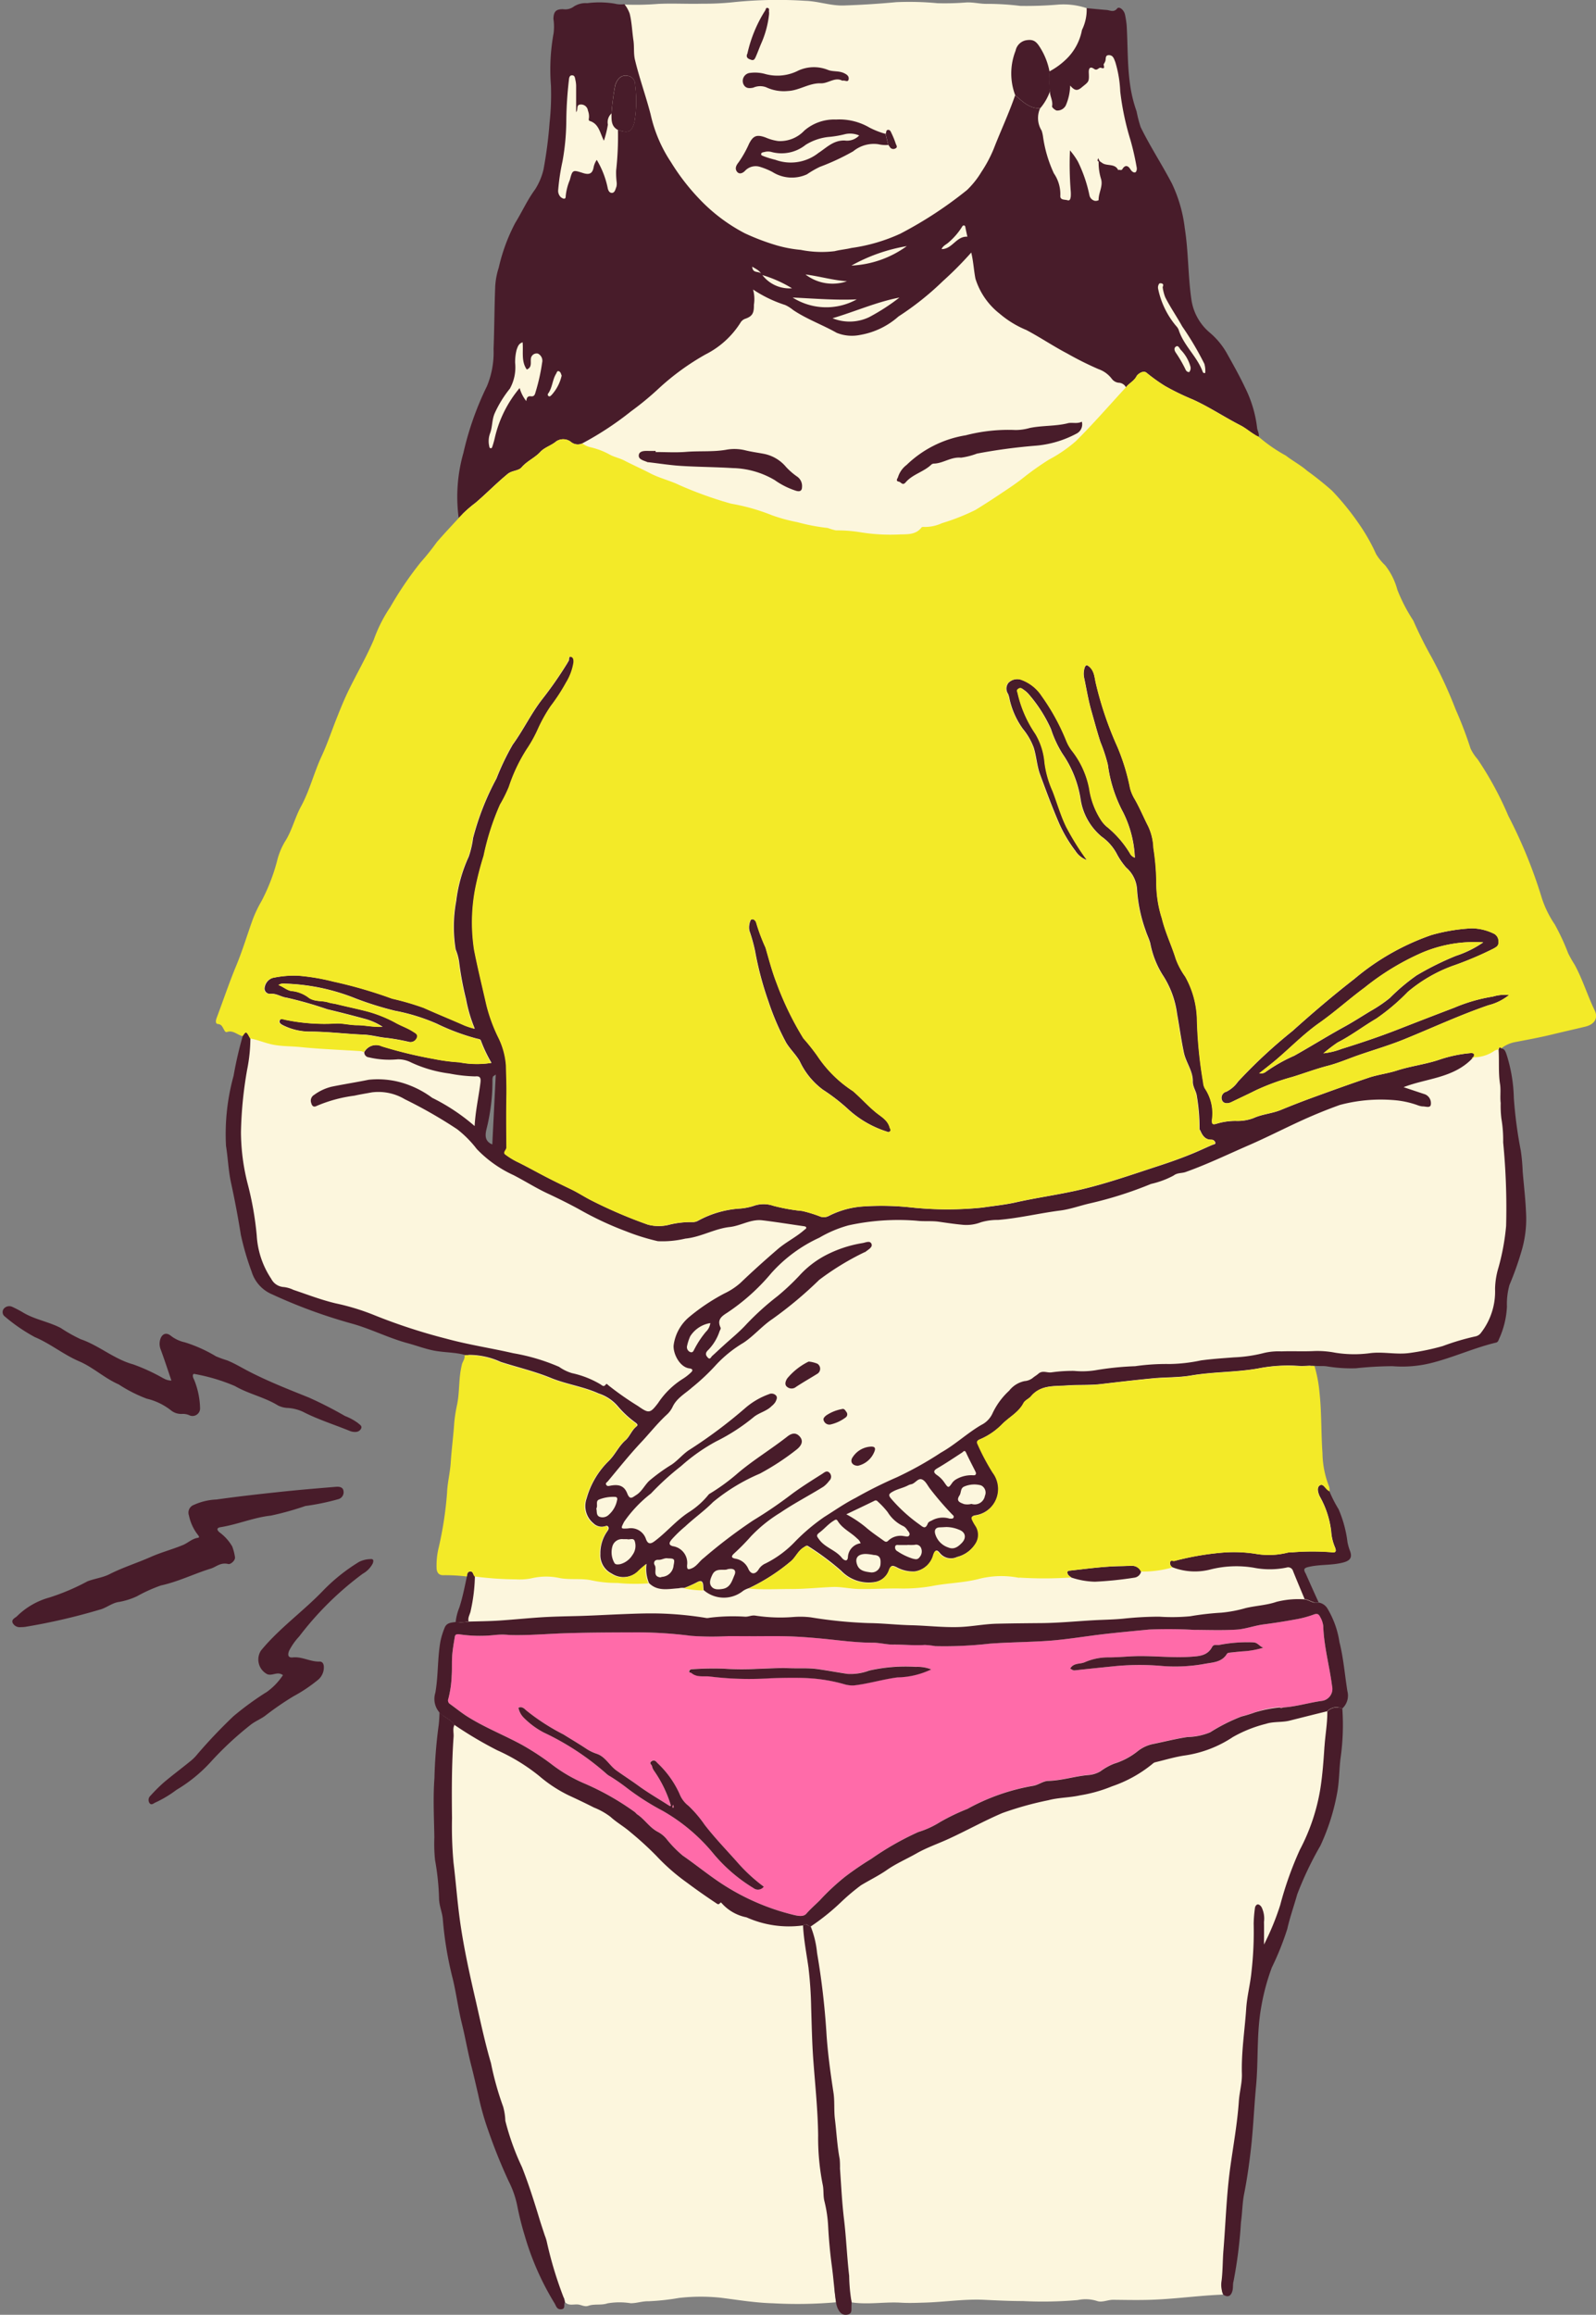 <svg viewBox="0 0 96.561 140" height="140" width="96.561" xmlns:xlink="http://www.w3.org/1999/xlink" xmlns="http://www.w3.org/2000/svg" id="Image">
  <rect x="0" y="0" width="96.561" height="140" fill="#808080" stroke="none"/>
  <defs>
    <clipPath id="clip-path">
      <rect fill="none" height="140" width="96.561" data-sanitized-data-name="Rectangle 2527" data-name="Rectangle 2527" id="Rectangle_2527"></rect>
    </clipPath>
    <clipPath id="clip-path-2">
      <rect fill="none" height="114.608" width="81.955" data-sanitized-data-name="Rectangle 2528" data-name="Rectangle 2528" id="Rectangle_2528"></rect>
    </clipPath>
  </defs>
  <g data-sanitized-data-name="Group 10793" data-name="Group 10793" id="Group_10793">
    <g clip-path="url(#clip-path)" data-sanitized-data-name="Group 10792" data-name="Group 10792" id="Group_10792">
      <path fill="#fcf6dd" transform="translate(-0.801 0)" d="M3,80.665a5.6,5.6,0,0,1-1.235-.811c-.177-.14-.356-.279-.536-.407a.085.085,0,0,1-.039-.059.146.146,0,0,1,.029-.1.186.186,0,0,1,.147-.061.235.235,0,0,1,.106.025c.2.093.416.208.654.345a6.637,6.637,0,0,0,1.232.515,7,7,0,0,1,1.03.411c.142.076.282.165.429.262a3.8,3.8,0,0,0,.8.426,8.221,8.221,0,0,1,1.428.7,7.647,7.647,0,0,0,1.771.824,6.17,6.17,0,0,1,1.221.539c.189.1.38.2.571.292l.047.022a.993.993,0,0,0,.473.132.438.438,0,0,0,.067,0l.287-.022-.277-.818c-.15-.451-.3-.89-.458-1.325a.7.7,0,0,1-.025-.487c.025-.084.074-.177.14-.177a.25.25,0,0,1,.137.067,2.329,2.329,0,0,0,.943.439,6.579,6.579,0,0,1,1.51.656c.107.056.213.115.319.169a2.739,2.739,0,0,0,.448.171c.084.025.167.052.252.083a8.368,8.368,0,0,1,.894.443c.125.067.252.137.379.2,1.1.571,2.271,1.039,3.4,1.488l.257.1a15.3,15.3,0,0,1,1.613.8c.191.1.382.211.571.311.09.049.186.09.277.132a1.635,1.635,0,0,1,.475.272c.022.022.049.042.074.064a.166.166,0,0,1,.034.029.23.23,0,0,1-.125.047l-.042,0a.535.535,0,0,1-.194-.034c-.328-.135-.657-.26-.988-.384a16.752,16.752,0,0,1-1.857-.782,2.908,2.908,0,0,0-.958-.247l-.081-.009a1.065,1.065,0,0,1-.453-.115,8.255,8.255,0,0,0-1.379-.627,8.282,8.282,0,0,1-1.232-.546,5.37,5.37,0,0,0-1.61-.536c-.28-.061-.569-.124-.838-.206a.39.39,0,0,0-.128-.024.3.3,0,0,0-.226.1.389.389,0,0,0-.076.311.847.847,0,0,0,.078.253,4.39,4.39,0,0,1,.336,1.576l.008.1a.15.15,0,0,1-.051.118.278.278,0,0,1-.187.09.119.119,0,0,1-.057-.012,1.268,1.268,0,0,0-.505-.12.679.679,0,0,0-.084,0c-.018,0-.035,0-.056,0a.78.78,0,0,1-.464-.179,3.939,3.939,0,0,0-1.556-.741,2.778,2.778,0,0,1-.966-.465,4.888,4.888,0,0,0-.678-.383,7.778,7.778,0,0,1-1.157-.676,7.526,7.526,0,0,0-1.243-.72,10.14,10.14,0,0,1-1.3-.711A9.643,9.643,0,0,0,3,80.665m9.283,14.419c.392-.15.8-.306,1.206-.431a1.4,1.4,0,0,0,.247-.113,1.381,1.381,0,0,1,.66-.2,1,1,0,0,1,.243.029c.064-.025.162-.127.157-.171l-.02-.1a2.279,2.279,0,0,0-.128-.48,1.766,1.766,0,0,0-.512-.6c-.076-.064-.152-.128-.221-.2a.418.418,0,0,1-.166-.426.408.408,0,0,1,.37-.255,12.644,12.644,0,0,0,1.338-.319,10.291,10.291,0,0,1,1.715-.375,5.5,5.5,0,0,0,1.193-.314,8.8,8.8,0,0,1,.865-.263c.257-.057.52-.1.772-.137A5.6,5.6,0,0,0,21.2,90.46a.211.211,0,0,0,.151-.269c-.005-.039-.09-.044-.137-.044-.017,0-.034,0-.051,0-1.265.1-2.323.2-3.386.309-1.24.132-2.559.277-3.855.461-.085.012-.171.024-.255.034a2.679,2.679,0,0,0-1.027.264c-.194.11-.238.165-.187.4a2.617,2.617,0,0,0,.5,1.081.376.376,0,0,1,.095.367.287.287,0,0,1-.243.176,1.274,1.274,0,0,0-.471.216,2.276,2.276,0,0,1-.363.2c-.306.127-.622.236-.928.339-.344.118-.7.238-1.032.387s-.7.287-1.039.419a15.562,15.562,0,0,0-1.439.613,3.989,3.989,0,0,1-.813.277,5.04,5.04,0,0,0-.546.165,8.959,8.959,0,0,0-.821.387,5.713,5.713,0,0,1-1.512.6,4.326,4.326,0,0,0-1.887,1.095c-.03.025-.064.051-.1.076a.718.718,0,0,1-.085.056c.012.029.042.113.269.115h.017c.073,0,.145-.008.225-.013a16.212,16.212,0,0,0,2.831-.613c.525-.149,1.071-.3,1.62-.421a2.132,2.132,0,0,0,.51-.213,2.2,2.2,0,0,1,.747-.274,3.471,3.471,0,0,0,.885-.275l.113-.044a5.353,5.353,0,0,0,.539-.267,3.6,3.6,0,0,1,.949-.4,11.713,11.713,0,0,0,1.8-.584m8.266,1.238c-.524.549-1.095,1.056-1.651,1.546a19.3,19.3,0,0,0-2.144,2.11.776.776,0,0,0,.285,1.076.22.22,0,0,0,.09.013.894.894,0,0,0,.2-.03,1.277,1.277,0,0,1,.294-.042.7.7,0,0,1,.426.14l.159.115-.095.174a3.648,3.648,0,0,1-.97,1.03l-.1.083a8.765,8.765,0,0,1-.838.581,5.445,5.445,0,0,0-1.1.831c-.248.263-.51.517-.77.772a15.575,15.575,0,0,0-1.394,1.495,2.923,2.923,0,0,1-.468.471c-.221.179-.446.355-.669.532-.318.248-.63.495-.936.753a9.306,9.306,0,0,0-.787.784.288.288,0,0,0-.064.115,1.054,1.054,0,0,1,.135-.068,3.454,3.454,0,0,0,.813-.468c.13-.091.265-.184.4-.269a8.8,8.8,0,0,0,1.988-1.61,20.591,20.591,0,0,1,2.47-2.3,3.9,3.9,0,0,1,.507-.323c.135-.076.259-.145.375-.226.149-.106.3-.216.443-.324a11.966,11.966,0,0,1,1.308-.88,9.134,9.134,0,0,0,1.4-.926.781.781,0,0,0,.319-.647c0-.073-.02-.1-.032-.1h-.047a2.919,2.919,0,0,1-.779-.138,2.619,2.619,0,0,0-.662-.12c-.037,0-.076,0-.115,0a.76.76,0,0,1-.084.007.419.419,0,0,1-.37-.171.556.556,0,0,1,0-.544,2.527,2.527,0,0,1,.454-.689c.064-.074.128-.15.187-.231A19.23,19.23,0,0,1,22.6,95.016l.116-.086a1.147,1.147,0,0,0,.4-.39,1.186,1.186,0,0,0-.471.122,10.584,10.584,0,0,0-2.093,1.661M97.108,61.6a.64.64,0,0,1-.456.291c-.3.073-.6.144-.9.213-.361.085-.721.167-1.083.259-.65.159-1.319.286-1.967.409l-.307.057a2.154,2.154,0,0,0-.914.421l.1.4c.039,0,.056.013.108.164l.017.045a8.96,8.96,0,0,1,.426,2.512l.007.073a26.251,26.251,0,0,0,.426,3.212,6.339,6.339,0,0,1,.083.835c.007.132.015.267.025.4.022.289.051.581.079.868.049.513.1,1.042.125,1.558a6.529,6.529,0,0,1-.23,2.2,18.472,18.472,0,0,1-.753,2.137,2.469,2.469,0,0,0-.15.975c0,.132-.005.265-.017.394a5.2,5.2,0,0,1-.44,1.851c-.015.029-.025.056-.037.084s-.022.053-.027.064a19,19,0,0,0-2.026.63c-.583.2-1.188.417-1.792.574a7.179,7.179,0,0,1-1.8.231c-.187,0-.378-.008-.566-.022-.112-.008-.225-.012-.338-.012-.348,0-.7.037-1.037.071-.285.03-.583.061-.87.066-.09,0-.183,0-.272,0a8.457,8.457,0,0,1-1.414-.111,2.82,2.82,0,0,0-.454-.025c-.1,0-.2,0-.3-.009l-.34-.034.1.324a8.164,8.164,0,0,1,.3,1.544c.079.7.1,1.416.115,2.11.015.51.029,1.037.066,1.558A5.91,5.91,0,0,0,81,89.973a.354.354,0,0,1,.013.21l-.008.054.017.052a4.773,4.773,0,0,0,.4.818c.056.1.112.194.162.292a4.943,4.943,0,0,1,.429,1.461c.027.157.059.316.093.473a3.52,3.52,0,0,0,.155.54.379.379,0,0,1,.037.269c-.022.042-.1.106-.333.162a5.943,5.943,0,0,1-1,.127,6.221,6.221,0,0,0-1.068.133.54.54,0,0,0-.383.245.466.466,0,0,0,.042.417c.2.456.4.89.588,1.321l.26.583.128.014c.155.017.255.093.407.3A4.124,4.124,0,0,1,81.53,99c.029.125.059.252.091.377a16.8,16.8,0,0,1,.334,1.961c.046.33.088.664.14.994a.816.816,0,0,1-.235.838l-.09.074.012.118a14.2,14.2,0,0,1-.115,3c-.032.274-.051.549-.071.826-.025.353-.047.72-.1,1.069a12.589,12.589,0,0,1-1.025,3.288c-.159.355-.353.706-.541,1.044a8.858,8.858,0,0,0-.867,1.926c-.074.272-.157.54-.238.807-.13.417-.264.851-.362,1.291a7.1,7.1,0,0,1-.552,1.442c-.128.277-.263.564-.375.862a13.428,13.428,0,0,0-.666,2.512,19.417,19.417,0,0,0-.216,2.832c-.017.621-.034,1.265-.093,1.892-.049.544-.09,1.09-.128,1.635-.051.706-.1,1.434-.183,2.145-.116,1.039-.248,1.9-.409,2.71a8.706,8.706,0,0,0-.12,1.016c-.02.24-.039.49-.073.726-.064.446-.1.9-.128,1.34a11.1,11.1,0,0,1-.311,2.195,1.461,1.461,0,0,0-.042.34,1.194,1.194,0,0,1-.022.23c-.032.115-.071.167-.088.167a.251.251,0,0,1-.132-.056l-.057-.039-.071,0-.067,0a1.381,1.381,0,0,0,.076.218c-1.353.049-2.693.236-4.043.3-.872.044-1.749.022-2.622.014-.333,0-.672.184-.983.067a2.3,2.3,0,0,0-1.15-.051,24.468,24.468,0,0,1-3.321.061c-.784,0-1.568-.039-2.352-.076-1.2-.056-2.386.135-3.582.169-.48.014-.963.035-1.448.005-.992-.059-1.985.132-2.977-.019-.022-.079-.037-.157-.051-.236l-.162-.025s-.02.454-.022.519v.106a.59.59,0,0,1-.008.145.222.222,0,0,1-.067.017.324.324,0,0,1-.054,0c-.111,0-.172-.059-.282-.272a.82.82,0,0,1-.054-.187,1.205,1.205,0,0,0-.027-.128c-.034-.247-.064-.515-.095-.787l-.221.025c.027.274.061.546.1.818a27.039,27.039,0,0,1-3.811.061c-1.049-.027-2.1-.2-3.144-.334a11.576,11.576,0,0,0-2.548.01,14.308,14.308,0,0,1-1.84.2c-.368-.01-.711.12-1.079.12a4.31,4.31,0,0,0-1.405.007c-.384.132-.789.017-1.167.149-.21.072-.4-.049-.593-.076-.272-.039-.58.1-.813-.144-.017-.073-.029-.149-.051-.218-.005-.017-.01-.034-.017-.051l-.1.124a.469.469,0,0,0-.093.319v.02c-.036,0-.044,0-.106-.132a1.321,1.321,0,0,0-.073-.137,16.363,16.363,0,0,1-1.776-4.031,17.224,17.224,0,0,1-.436-1.738,6.033,6.033,0,0,0-.549-1.59,18.863,18.863,0,0,1-.868-2.1c-.111-.307-.226-.617-.344-.921a14.131,14.131,0,0,1-.554-1.941l-.174-.742c-.095-.407-.191-.813-.294-1.218-.115-.442-.21-.9-.3-1.341-.084-.4-.171-.813-.272-1.218-.115-.458-.2-.931-.285-1.389-.078-.424-.157-.86-.26-1.289a21.022,21.022,0,0,1-.6-3.576,3.472,3.472,0,0,0-.118-.627,2.8,2.8,0,0,1-.112-.657,14.862,14.862,0,0,0-.245-2.34,5.463,5.463,0,0,1-.041-.931c0-.135,0-.27,0-.407-.005-.272-.01-.542-.017-.814-.022-.907-.044-1.845.024-2.759.025-.338.039-.678.056-1.019a15.3,15.3,0,0,1,.187-2.091,4.189,4.189,0,0,0,.047-.608c0-.086,0-.171.008-.258l0-.1-.067-.069a1.025,1.025,0,0,1-.189-.988,13.769,13.769,0,0,0,.157-1.576,12.973,12.973,0,0,1,.154-1.549,3.926,3.926,0,0,1,.213-.689l.025-.068c.053-.145.145-.171.394-.2l.284-.042L28.6,98.1a2.468,2.468,0,0,1,.159-.664l.051-.149a15.683,15.683,0,0,0,.4-1.622l.111-.529-.493-.044c-.319-.032-.652-.063-.985-.063-.071,0-.137,0-.208.005h0c-.106,0-.182-.015-.191-.2a4.327,4.327,0,0,1,.093-1.086l.056-.274a20.064,20.064,0,0,0,.481-3.181,8.273,8.273,0,0,1,.112-.929c.046-.294.093-.6.112-.906.025-.4.067-.806.106-1.2s.081-.808.106-1.213a6.873,6.873,0,0,1,.144-.924l.034-.171a8.454,8.454,0,0,0,.12-1.108,7.027,7.027,0,0,1,.157-1.25.76.76,0,0,1,.068-.162.839.839,0,0,0,.111-.495l-.02-.145-.142-.041a6.589,6.589,0,0,0-1.112-.171,7.793,7.793,0,0,1-.813-.1,9.215,9.215,0,0,1-.949-.26c-.2-.062-.4-.123-.6-.177a16.343,16.343,0,0,1-1.7-.593,17.463,17.463,0,0,0-1.728-.6A31.332,31.332,0,0,1,17.326,78.1a1.959,1.959,0,0,1-1.115-1.232c-.066-.225-.142-.446-.218-.668a8.981,8.981,0,0,1-.422-1.517c-.169-1.056-.37-2.128-.6-3.189a11.776,11.776,0,0,1-.181-1.274c-.034-.3-.067-.617-.118-.924a8.318,8.318,0,0,1,.247-3.053c.076-.363.15-.739.21-1.114a16.151,16.151,0,0,1,.382-1.656c.066-.252.133-.5.2-.754l.056-.225-.226-.047a1.2,1.2,0,0,1-.271-.112,1.169,1.169,0,0,0-.547-.171.677.677,0,0,0-.157.017s-.046-.079-.056-.1a.613.613,0,0,0-.4-.355.774.774,0,0,1,.022-.075c.128-.346.258-.7.383-1.046.255-.7.519-1.429.807-2.128.248-.6.456-1.216.657-1.813.115-.338.23-.677.35-1.014a7.593,7.593,0,0,1,.513-1.056,11.618,11.618,0,0,0,.955-2.466,4.168,4.168,0,0,1,.439-1.095,6.7,6.7,0,0,0,.578-1.222,7.782,7.782,0,0,1,.4-.917,12.13,12.13,0,0,0,.74-1.754c.157-.431.319-.877.512-1.294.247-.525.451-1.069.647-1.6q.139-.368.28-.733c.208-.525.453-1.137.737-1.713.176-.358.362-.715.549-1.068.33-.632.672-1.285.959-1.956.047-.113.1-.228.144-.34a6.833,6.833,0,0,1,.823-1.58,10.016,10.016,0,0,0,.74-1.159,6.216,6.216,0,0,1,1.074-1.52,5.21,5.21,0,0,0,.622-.753c.123-.171.242-.333.373-.485.3-.344.613-.689.917-1.018.135-.145.48-.521.48-.521l-.017-.106a9.337,9.337,0,0,1,.281-3.848,18.414,18.414,0,0,1,1.4-3.987,5.33,5.33,0,0,0,.426-2.294l0-.042c.022-.6.034-1.21.047-1.814.014-.664.025-1.324.054-1.988a4.126,4.126,0,0,1,.2-1.066c.053-.174.1-.35.154-.527a8.308,8.308,0,0,1,.821-2.13c.162-.264.312-.537.459-.8a10.882,10.882,0,0,1,.73-1.2,3.76,3.76,0,0,0,.515-1.177l.025-.083a7.327,7.327,0,0,0,.247-1.679,9.754,9.754,0,0,1,.128-1.174,6.818,6.818,0,0,0,.081-1.461c0-.269-.008-.542.007-.811.022-.373.005-.749-.008-1.11a5.653,5.653,0,0,1,.157-2.014,1.519,1.519,0,0,0,.022-.63,2.361,2.361,0,0,1-.02-.3c.008-.328.071-.358.328-.358l.144,0A.993.993,0,0,0,35.68.576a.844.844,0,0,1,.529-.135l.143-.008c.265-.022.568-.047.858-.047a3.373,3.373,0,0,1,.752.073,1.882,1.882,0,0,0,.431.053,1.615,1.615,0,0,0,.2-.014c.051,0,.1,0,.149.005-.051-.075-.106-.151-.157-.228A16.665,16.665,0,0,0,40.6.237c.9-.046,1.8.012,2.691-.014A16.391,16.391,0,0,0,45.156.135,25.953,25.953,0,0,1,49.518.049c.79.022,1.558.314,2.358.282,1.051-.036,2.095-.1,3.142-.2a18.056,18.056,0,0,1,2.509.064A16.047,16.047,0,0,0,59.24.15c.432-.029.868.095,1.3.083a16.686,16.686,0,0,1,1.992.124A23.129,23.129,0,0,0,64.852.276,4.428,4.428,0,0,1,66.563.5a1.437,1.437,0,0,1,.012.147h.041l-.041.044c0,.014,0,.025,0,.039l.33.032c.284.027.566.052.851.074a1.083,1.083,0,0,1,.126.024A1.055,1.055,0,0,0,68.123.9a.557.557,0,0,0,.405-.174.427.427,0,0,1,.135.245l.022.125a3.514,3.514,0,0,1,.071.481c.022.4.034.8.047,1.2a20.536,20.536,0,0,0,.184,2.559,8.349,8.349,0,0,0,.382,1.5,2.071,2.071,0,0,1,.086.372,2.091,2.091,0,0,0,.171.595c.326.664.7,1.308,1.061,1.931.281.485.573.987.835,1.488a8.293,8.293,0,0,1,.757,2.637c.115.728.159,1.478.208,2.206.044.689.09,1.4.189,2.1A3.418,3.418,0,0,0,73.863,20.3a4.389,4.389,0,0,1,.966,1.154l.039.069c.373.66.757,1.345,1.081,2.036a6.989,6.989,0,0,1,.7,2.367,1.258,1.258,0,0,0,.054.238.454.454,0,0,1,.032.206l-.024.11.073.086a3.709,3.709,0,0,0,1.049.784,5.41,5.41,0,0,1,.625.4c.184.142.38.272.568.4a6.569,6.569,0,0,1,.72.52c.208.183.432.341.645.495a5.609,5.609,0,0,1,.839.689,15.665,15.665,0,0,1,1.683,2.091,10.748,10.748,0,0,1,.937,1.681,1.948,1.948,0,0,0,.4.532c.061.064.125.132.181.2a3.844,3.844,0,0,1,.694,1.4,5.5,5.5,0,0,0,.65,1.333c.115.187.233.383.333.576.143.272.272.562.4.841a10.248,10.248,0,0,0,.725,1.405,10.572,10.572,0,0,1,.907,1.9c.162.405.331.823.527,1.226a14.96,14.96,0,0,1,.654,1.671c.076.221.152.443.233.664a2.158,2.158,0,0,0,.35.569c.037.044.071.09.1.137A18.2,18.2,0,0,1,91.7,49.137l.389.823A25.8,25.8,0,0,1,93.866,54.4a6.046,6.046,0,0,0,.737,1.525l.076.123a10.769,10.769,0,0,1,.669,1.421l.12.294a3.34,3.34,0,0,0,.259.47c.047.079.1.157.14.236a13.884,13.884,0,0,1,.679,1.521c.162.405.331.823.527,1.226a.423.423,0,0,1,.036.383M31.022,65l-.353-.2c-.047.032-.081.052-.1.069a.3.3,0,0,0-.144.159.793.793,0,0,0-.049.259,11.493,11.493,0,0,1-.365,2.99.879.879,0,0,0,.5,1.14l.291.115Z" data-sanitized-data-name="Path 37401" data-name="Path 37401" id="Path_37401"></path>
      <path fill="#481c2a" transform="translate(-28.338 -0.314)" d="M104.489,26.727c-.4-.174-.711-.488-1.1-.686-.971-.5-1.875-1.106-2.875-1.561a14.925,14.925,0,0,1-1.694-.823,10.608,10.608,0,0,1-1.115-.8c-.2-.162-.531.083-.6.213-.157.3-.46.422-.642.672a.512.512,0,0,0-.451-.28.6.6,0,0,1-.409-.238,1.711,1.711,0,0,0-.8-.583,19.54,19.54,0,0,1-1.909-.954c-.838-.438-1.622-.971-2.46-1.413a6.021,6.021,0,0,1-1.615-.988,4.317,4.317,0,0,1-1.464-2.114c-.1-.5-.12-1.022-.255-1.585a21.267,21.267,0,0,1-1.717,1.73A17.442,17.442,0,0,1,82.7,19.453a4.674,4.674,0,0,1-2.333,1.12,2.458,2.458,0,0,1-1.409-.13c-.865-.49-1.809-.823-2.635-1.38a2.25,2.25,0,0,0-.475-.3,7.8,7.8,0,0,1-1.949-.939,2.17,2.17,0,0,1,.052.922c.007.478-.073.686-.5.839a.549.549,0,0,0-.316.25,5.332,5.332,0,0,1-2.106,1.912,14.979,14.979,0,0,0-2.837,2.063,17.876,17.876,0,0,1-1.674,1.38,19.072,19.072,0,0,1-2.951,1.941.648.648,0,0,1-.694-.095.759.759,0,0,0-.88-.03c-.3.257-.7.358-.965.64-.336.365-.8.549-1.132.933-.186.218-.586.186-.843.4-.676.554-1.282,1.181-1.946,1.747a7.506,7.506,0,0,0-1.017.917,9.672,9.672,0,0,1,.286-3.94A18.367,18.367,0,0,1,57.8,23.669a5.328,5.328,0,0,0,.4-2.244c.049-1.269.049-2.537.1-3.8a4.5,4.5,0,0,1,.213-1.123,11,11,0,0,1,1-2.71c.412-.667.731-1.387,1.2-2.022a3.922,3.922,0,0,0,.507-1.2,25.856,25.856,0,0,0,.368-2.83,15.871,15.871,0,0,0,.084-2.247,12.234,12.234,0,0,1,.161-3.178,3.247,3.247,0,0,0-.012-.865c.012-.446.165-.591.6-.578a.859.859,0,0,0,.64-.166,1.31,1.31,0,0,1,.8-.2,5.682,5.682,0,0,1,1.676.03,1.509,1.509,0,0,0,.576.03,1.963,1.963,0,0,1,.323.574c.13.527.145,1.065.223,1.6.063.4,0,.809.1,1.21.267,1.107.656,2.173.941,3.274a8.545,8.545,0,0,0,1.235,2.9,13.206,13.206,0,0,0,1.72,2.228,10.435,10.435,0,0,0,2.735,2.066,13.778,13.778,0,0,0,1.936.735,7.767,7.767,0,0,0,1.458.274,6.467,6.467,0,0,0,2.053.078c.322-.083.676-.112,1.014-.193a10.57,10.57,0,0,0,2.96-.865,24.256,24.256,0,0,0,4.032-2.639,5.271,5.271,0,0,0,.872-1.095,7.951,7.951,0,0,0,.741-1.389c.421-1.086.921-2.146,1.3-3.249.449.368.855.818,1.512.787a1.435,1.435,0,0,0,.09,1.35,2.066,2.066,0,0,1,.079.324A7.853,7.853,0,0,0,92.1,10.8a2.217,2.217,0,0,1,.389,1.343c-.024.286.267.23.432.281s.181-.112.2-.225a2.262,2.262,0,0,0,0-.3,20.628,20.628,0,0,1-.049-2.49,4.252,4.252,0,0,1,.483.681,8.515,8.515,0,0,1,.7,2.053.437.437,0,0,0,.316.316.364.364,0,0,0,.236-.039c-.015-.438.279-.84.145-1.287a3.278,3.278,0,0,1-.144-1.039c.017-.015.034-.025.051-.041.051.037.1.071.154.11.294.221.782.013.98.442.073-.059.179.053.25-.061.165-.275.346-.222.49.015.073.122.191.208.282.181s.118-.2.093-.306a15.736,15.736,0,0,0-.379-1.664,16.258,16.258,0,0,1-.615-2.929,7.044,7.044,0,0,0-.3-1.778c-.076-.182-.123-.405-.373-.414-.272-.008-.171.248-.24.385a.534.534,0,0,1-.071.135c-.076.069.152.358-.179.247-.142-.047-.218.206-.42.064-.26-.183-.333-.008-.318.247.027.559-.008.524-.438.879-.272.228-.426.182-.691-.117a3.209,3.209,0,0,1-.263,1.2A.574.574,0,0,1,92.3,7c-.094.013-.324-.187-.311-.252.071-.336-.139-.62-.132-.936a4.886,4.886,0,0,1-.036-1.174,4.426,4.426,0,0,0,1.009-.728A3.3,3.3,0,0,0,93.8,2.124,2.778,2.778,0,0,0,94.084.809c.4.035.8.078,1.206.108.213.017.433.169.639-.09.118-.145.424.081.48.4a5.506,5.506,0,0,1,.095.635c.073,1.247.034,2.5.23,3.735a8.32,8.32,0,0,0,.37,1.456A7.868,7.868,0,0,0,97.349,8c.571,1.171,1.291,2.262,1.892,3.414a8.628,8.628,0,0,1,.779,2.708c.225,1.428.191,2.88.4,4.31a3.209,3.209,0,0,0,1.112,2,4.566,4.566,0,0,1,1.014,1.215c.392.7.787,1.4,1.128,2.124a7.312,7.312,0,0,1,.723,2.44c.03.179.137.338.095.52M65.334,7.176a.714.714,0,0,0-.218.674,6.244,6.244,0,0,1-.241.975c-.247-.487-.3-1.018-.851-1.193-.081-.025-.069-.112-.056-.162a.946.946,0,0,0-.059-.463.419.419,0,0,0-.481-.368c-.238.035-.1.3-.233.461,0-.544,0-1.042,0-1.541a1.683,1.683,0,0,0-.045-.41c-.027-.115-.027-.277-.2-.281s-.184.2-.192.282A23.421,23.421,0,0,0,62.6,7.676a14.212,14.212,0,0,1-.228,2.387A13.048,13.048,0,0,0,62.11,11.8a.527.527,0,0,0,.162.442c.09.069.3.189.292-.067a3.363,3.363,0,0,1,.248-.971c.167-.625.171-.625.8-.424.387.123.578.029.644-.363a1.235,1.235,0,0,1,.186-.434,5.393,5.393,0,0,1,.657,1.674c.023.14.093.331.267.323s.206-.225.264-.365a.8.8,0,0,0,.015-.3,4.9,4.9,0,0,1-.03-.684,18.7,18.7,0,0,0,.11-2.458c.625.213.848.128,1-.51a7.455,7.455,0,0,0,.035-2.228.518.518,0,0,0-.324-.507c-.429-.14-.711.052-.88.534a16.265,16.265,0,0,0-.223,1.715M59.96,21.017c-.252.076-.3.275-.367.459a3.006,3.006,0,0,0-.088.787,2.648,2.648,0,0,1-.319,1.556,6.943,6.943,0,0,0-.912,1.478c-.184.409-.134.846-.294,1.247a1.379,1.379,0,0,0-.047.732c.012.066.013.12.067.14.073.027.108-.02.128-.1a5.1,5.1,0,0,0,.15-.534,7.17,7.17,0,0,1,1.5-3,2.222,2.222,0,0,0,.4.789c.025-.162.056-.312.269-.289.184.024.243-.057.291-.245a11.665,11.665,0,0,0,.4-1.792.48.48,0,0,0-.253-.544.349.349,0,0,0-.429.336c-.025.2.078.5-.247.625-.346-.493-.2-1.069-.252-1.647m41.3,1.86a1.53,1.53,0,0,0-.054-.558,18.429,18.429,0,0,0-1.341-2.265c-.326-.591-.721-1.154-1.027-1.764a2.7,2.7,0,0,1-.15-.574c-.017-.068.095-.179-.032-.247-.047-.025-.159-.029-.179,0a.4.4,0,0,0-.064.328,5.067,5.067,0,0,0,1.076,2.223.742.742,0,0,1,.162.243c.3.941,1.1,1.6,1.444,2.509.022.054.039.132.165.1m-22.55-3.308a2.747,2.747,0,0,0,2.217-.067,12.624,12.624,0,0,0,1.831-1.184c-1.363.26-2.625.826-4.048,1.252m1.465-1.142c-1.3.059-2.56-.051-3.877-.111a3.8,3.8,0,0,0,3.877.111m-.326-2.044A6.185,6.185,0,0,0,83.2,15.2a10.434,10.434,0,0,0-3.36,1.183m7.026-1.753c-.034-.157-.076-.338-.112-.52-.012-.063-.012-.144-.081-.157-.09-.02-.118.064-.16.127a4.106,4.106,0,0,1-.823.929c-.135.111-.311.182-.383.371.649.007.887-.792,1.559-.75m13.419,8.189a.366.366,0,0,0,.081-.316,2.364,2.364,0,0,0-.6-1.042c-.067-.081-.137-.272-.272-.192-.159.094-.095.265-.005.393a7.925,7.925,0,0,1,.583,1.014.234.234,0,0,0,.21.144m-37.962.208c-.041-.084-.049-.213-.164-.258s-.13.078-.172.149c-.23.37-.22.835-.481,1.193a.109.109,0,0,0,.034.165c.066.036.112-.02.162-.062a2.585,2.585,0,0,0,.621-1.186m14.752-6.114a2.681,2.681,0,0,0,2.509.409c-.848-.056-1.647-.3-2.509-.409m-.816.835a7.658,7.658,0,0,0-1.794-.8,2.058,2.058,0,0,0,1.794.8m-2.407-1.308c.025.434.4.247.534.422-.108-.2-.313-.282-.534-.422M43.02,62.979c.213-.309.213-.309.466.142A9.745,9.745,0,0,1,43.292,65a24.243,24.243,0,0,0-.375,3.794,12.869,12.869,0,0,0,.4,3.1,19.188,19.188,0,0,1,.554,3.14,5.254,5.254,0,0,0,.877,2.623.912.912,0,0,0,.767.5,1.808,1.808,0,0,1,.574.169c.855.287,1.7.615,2.571.819a13.89,13.89,0,0,1,2.227.672,34.445,34.445,0,0,0,4.448,1.461c1.331.365,2.706.57,4.056.88a12.081,12.081,0,0,1,2.77.823,2.71,2.71,0,0,0,.782.382,5.755,5.755,0,0,1,1.7.662c.108.054.21.216.346.024.054-.073.11.008.154.047a18.407,18.407,0,0,0,1.788,1.252c.66.46.733.465,1.223-.177a4.973,4.973,0,0,1,1.487-1.458,3.021,3.021,0,0,0,.483-.373c.159-.137.133-.238-.079-.265-.618-.079-1.026-.98-.943-1.451a2.69,2.69,0,0,1,.924-1.649,12.057,12.057,0,0,1,2.139-1.431,4.122,4.122,0,0,0,.975-.642c.73-.7,1.483-1.375,2.25-2.036.505-.434,1.11-.725,1.608-1.162.047-.041.117-.069.12-.132s-.076-.086-.137-.094c-.839-.12-1.678-.257-2.521-.358-.694-.084-1.3.331-1.971.405-.921.1-1.752.612-2.683.7a5.985,5.985,0,0,1-1.669.157,13.106,13.106,0,0,1-1.926-.6,19.741,19.741,0,0,1-2.828-1.324c-.625-.342-1.26-.656-1.9-.955-.711-.331-1.374-.754-2.068-1.112a7.281,7.281,0,0,1-2.234-1.585,6.474,6.474,0,0,0-1.191-1.2A28.027,28.027,0,0,0,52.836,66.8a3.121,3.121,0,0,0-2-.419c-.35.067-.7.12-1.053.2A8.557,8.557,0,0,0,47.5,67.2c-.221.118-.3-.047-.331-.171a.405.405,0,0,1,.174-.495,3,3,0,0,1,1.049-.493c.749-.154,1.5-.269,2.249-.422a5.257,5.257,0,0,1,2.468.333,5.75,5.75,0,0,1,1.377.759,11.964,11.964,0,0,1,2.568,1.708c.047-.912.247-1.767.353-2.635.035-.294-.037-.4-.324-.368a9.274,9.274,0,0,1-1.554-.174,7.852,7.852,0,0,1-2.313-.667,1.728,1.728,0,0,0-.813-.193,5.345,5.345,0,0,1-1.753-.12.3.3,0,0,1-.272-.314.828.828,0,0,1,1.079-.35,25.948,25.948,0,0,0,3.156.764,11.073,11.073,0,0,0,1.529.2,5.58,5.58,0,0,0,1.935.035,8.322,8.322,0,0,1-.639-1.338c-.027-.1-.149-.11-.222-.123a13.412,13.412,0,0,1-2.454-.912,11.714,11.714,0,0,0-2.536-.782,19.962,19.962,0,0,1-2.357-.737,12.431,12.431,0,0,0-4.284-.9.5.5,0,0,0-.382.084c.323.117.552.367.885.372a2,2,0,0,1,.983.426c.387.23.781.132,1.156.257.135.046.292.054.441.091.64.159,1.291.294,1.931.458a8.087,8.087,0,0,1,1.745.711c.319.171.664.292.978.49.171.11.333.172.257.373a.423.423,0,0,1-.495.26,12.735,12.735,0,0,0-1.333-.238c-.473-.042-.941-.184-1.414-.2-1.076-.042-2.142-.183-3.223-.183a3.705,3.705,0,0,1-1.6-.36c-.144-.071-.319-.157-.242-.326.059-.128.236-.051.373-.022a11.608,11.608,0,0,0,3.021.218c.42-.027.846.1,1.277.1.493,0,.978.125,1.549.1a3.772,3.772,0,0,0-1.142-.5c-.735-.2-1.471-.387-2.21-.563a23.435,23.435,0,0,0-2.462-.7c-.331-.042-.617-.269-.98-.235a.316.316,0,0,1-.351-.316.719.719,0,0,1,.5-.645,6.056,6.056,0,0,1,1.585-.132,12.96,12.96,0,0,1,2.076.351,27.115,27.115,0,0,1,3.57,1.036,16.032,16.032,0,0,1,1.916.559c.818.368,1.649.706,2.47,1.067a4.668,4.668,0,0,0,.6.193,8.889,8.889,0,0,1-.532-1.806,18.653,18.653,0,0,1-.417-2.242,3.2,3.2,0,0,0-.208-.748,8.577,8.577,0,0,1,.034-2.93,8.989,8.989,0,0,1,.76-2.684A5.7,5.7,0,0,0,56.961,51a16.072,16.072,0,0,1,1.416-3.6,15.127,15.127,0,0,1,.982-2.047c.644-.882,1.112-1.882,1.782-2.742a23.312,23.312,0,0,0,1.49-2.134l.118-.2c.051-.086-.029-.281.15-.247.161.03.166.2.157.341A3.333,3.333,0,0,1,62.6,41.6a10.511,10.511,0,0,1-.928,1.421,9.48,9.48,0,0,0-.8,1.444,7.941,7.941,0,0,1-.64,1.145,9.9,9.9,0,0,0-1.093,2.3,8.279,8.279,0,0,1-.534,1.069,15.4,15.4,0,0,0-.992,3.1,18.455,18.455,0,0,0-.51,1.992,10.867,10.867,0,0,0-.064,3.7c.218,1.12.493,2.227.745,3.336a9.835,9.835,0,0,0,.689,1.9,4.471,4.471,0,0,1,.493,1.729c.014.613.041,1.231.03,1.848-.022,1.042-.015,2.087,0,3.129,0,.159-.247.3-.067.434a4.5,4.5,0,0,0,.667.417c.615.3,1.21.637,1.818.948.491.255.993.493,1.492.737.422.2.814.466,1.238.678a28.632,28.632,0,0,0,3.4,1.456,2.559,2.559,0,0,0,1.345-.01,5.535,5.535,0,0,1,1.367-.144.656.656,0,0,0,.35-.1,6.086,6.086,0,0,1,2.543-.721,3.587,3.587,0,0,0,.784-.157,1.806,1.806,0,0,1,1.2-.008,11.224,11.224,0,0,0,1.759.316,8.164,8.164,0,0,1,1.022.311.63.63,0,0,0,.554-.005,5.377,5.377,0,0,1,2.185-.588,16.53,16.53,0,0,1,2.892.073,20.757,20.757,0,0,0,4.237,0c.664-.1,1.35-.165,2-.311,1.245-.28,2.51-.453,3.757-.733,1.661-.375,3.257-.941,4.867-1.465.715-.233,1.419-.481,2.117-.77.392-.162.772-.344,1.162-.51.078-.032.209-.035.184-.137a.228.228,0,0,0-.221-.179c-.368.008-.546-.226-.674-.525-.02-.045-.063-.091-.059-.135a11.583,11.583,0,0,0-.162-1.963c-.034-.311-.252-.563-.247-.9.012-.627-.405-1.134-.536-1.73-.167-.782-.27-1.571-.414-2.354a5.608,5.608,0,0,0-.885-2.377,5.576,5.576,0,0,1-.738-1.9c-.071-.272-.2-.51-.281-.772a9.038,9.038,0,0,1-.524-2.543,1.919,1.919,0,0,0-.657-1.267,4.341,4.341,0,0,1-.536-.772,3.007,3.007,0,0,0-.953-1.1,3.65,3.65,0,0,1-1.262-2.245,6.617,6.617,0,0,0-1.1-2.764,6.621,6.621,0,0,1-.694-1.492,8.563,8.563,0,0,0-1.4-2.167,1.7,1.7,0,0,0-.267-.22c-.09-.066-.171-.133-.3-.044s-.051.184-.037.273a7.217,7.217,0,0,0,1.076,2.46,4.064,4.064,0,0,1,.553,1.738,5.994,5.994,0,0,0,.49,1.725c.279.723.483,1.47.828,2.173a16.463,16.463,0,0,0,1.243,1.993,1.368,1.368,0,0,1-.708-.562,8.31,8.31,0,0,1-.971-1.632c-.429-.987-.8-1.994-1.171-3-.187-.515-.216-1.09-.382-1.615a3.934,3.934,0,0,0-.657-1.135,4.905,4.905,0,0,1-.8-1.777,1.6,1.6,0,0,0-.09-.331.56.56,0,0,1,.02-.672.757.757,0,0,1,.762-.189,2.485,2.485,0,0,1,1.262.988,13.2,13.2,0,0,1,1.493,2.722,2.809,2.809,0,0,0,.312.557,5.336,5.336,0,0,1,1.073,2.34A4.765,4.765,0,0,0,95,49.983a2.023,2.023,0,0,0,.277.311A6.17,6.17,0,0,1,96.7,51.921a.527.527,0,0,0,.3.269,6.716,6.716,0,0,0-.7-2.727,8.483,8.483,0,0,1-.933-2.9,9.813,9.813,0,0,0-.448-1.37c-.2-.607-.361-1.226-.537-1.841-.191-.659-.3-1.328-.438-1.992a1.2,1.2,0,0,1,.025-.677c.063-.157.127-.165.267-.051.336.28.324.7.419,1.059a21.109,21.109,0,0,0,1.294,3.8A12.743,12.743,0,0,1,96.719,48,2.6,2.6,0,0,0,97,48.66c.3.527.534,1.093.811,1.633A3.4,3.4,0,0,1,98.13,51.6a14.159,14.159,0,0,1,.177,2.036,6.96,6.96,0,0,0,.338,2.233c.2.85.583,1.622.838,2.44a4.528,4.528,0,0,0,.573,1.078,5.56,5.56,0,0,1,.71,2.6,26.294,26.294,0,0,0,.375,3.8.887.887,0,0,0,.1.355,2.7,2.7,0,0,1,.432,1.9c0,.208-.017.331.287.233a4.039,4.039,0,0,1,1.146-.167,2.674,2.674,0,0,0,1.081-.172c.536-.243,1.128-.271,1.669-.5.642-.265,1.287-.515,1.941-.753,1.1-.4,2.2-.8,3.309-1.173.571-.2,1.189-.267,1.752-.449.833-.269,1.694-.368,2.521-.64a8.145,8.145,0,0,1,1.924-.414c.2-.015.294.044.182.253l0-.008c-.049,0-.078.02-.069.076-1.146,1.2-2.781,1.2-4.158,1.739.4.135.85.284,1.3.434a.578.578,0,0,1,.35.6c-.019.262-.33.118-.515.13a1.173,1.173,0,0,1-.287-.073,5.467,5.467,0,0,0-1.238-.289,9.618,9.618,0,0,0-3.462.272c-.836.3-1.661.638-2.472,1.014-1,.461-1.975.958-2.985,1.4-1.291.559-2.554,1.173-3.882,1.645-.236.084-.491.032-.725.213a5.373,5.373,0,0,1-1.367.507A23.321,23.321,0,0,1,94.258,73.1c-.591.137-1.171.351-1.767.427-1.257.16-2.492.464-3.759.569a3.571,3.571,0,0,0-1.041.14,2.441,2.441,0,0,1-1.152.151c-.461-.044-.921-.112-1.38-.179s-.916-.008-1.367-.064a14.029,14.029,0,0,0-4.124.282,7.292,7.292,0,0,0-1.759.745,8.837,8.837,0,0,0-2.9,2.137,12.51,12.51,0,0,1-2.689,2.411c-.346.216-.6.429-.392.877.042.09-.035.167-.061.252a2.94,2.94,0,0,1-.723,1.157c-.167.181-.081.316.029.428.128.132.183-.047.255-.112.218-.193.431-.4.647-.593.478-.441.99-.847,1.424-1.323a16.4,16.4,0,0,1,1.882-1.7,14.39,14.39,0,0,0,1.3-1.218,5.782,5.782,0,0,1,1.588-1.24A7.346,7.346,0,0,1,80.5,75.5c.208-.029.481-.182.569.056.073.2-.213.34-.375.476-.02.013-.051.013-.071.027A16.166,16.166,0,0,0,77.9,77.723a23.978,23.978,0,0,1-2.837,2.372c-.623.419-1.108,1.007-1.738,1.428a7.461,7.461,0,0,0-1.661,1.336,12.961,12.961,0,0,1-1.465,1.38c-.414.367-.929.639-1.174,1.179a1.561,1.561,0,0,1-.372.481c-.568.529-1.044,1.142-1.574,1.7-.686.737-1.321,1.532-1.968,2.308-.056.067-.162.106-.091.216.056.09.139.069.235.049.525-.1.848,0,1.032.466.165.419.311.24.539.1.35-.218.512-.6.794-.865a10.849,10.849,0,0,1,1.356-.98c.375-.255.647-.6,1.015-.855a29,29,0,0,0,3.478-2.6,4.517,4.517,0,0,1,1.387-.8.37.37,0,0,1,.424.069c.115.118.037.263-.024.393a.976.976,0,0,1-.228.252c-.3.308-.737.394-1.066.649a11.823,11.823,0,0,1-2.3,1.493,11.057,11.057,0,0,0-2.112,1.487,16.526,16.526,0,0,0-1.83,1.664,7.725,7.725,0,0,0-1.623,1.71c-.208.416-.225.429.238.4a.959.959,0,0,1,1.086.647c.115.311.277.306.512.132.737-.546,1.323-1.274,2.1-1.772a4.881,4.881,0,0,0,1.179-1.056.34.34,0,0,1,.091-.067A12.12,12.12,0,0,0,72.992,89.4c.948-.8,2.008-1.439,2.977-2.2.252-.2.513-.269.745-.014s.157.524-.171.792a15.134,15.134,0,0,1-2.235,1.464,11.449,11.449,0,0,0-2.828,1.717c-.529.537-1.145.968-1.688,1.478a7.586,7.586,0,0,0-.821.792c-.1.132-.242.311.069.4a1.019,1.019,0,0,1,.867,1.155c-.007.259.056.277.279.186.314-.132.468-.429.719-.617a30.952,30.952,0,0,1,2.989-2.275,26.458,26.458,0,0,0,2.38-1.625c.583-.428,1.2-.813,1.811-1.2.123-.078.277-.235.442-.061a.334.334,0,0,1-.022.485,1.679,1.679,0,0,1-.348.353c-.862.537-1.766,1-2.609,1.573a8.678,8.678,0,0,0-1.782,1.436,13.012,13.012,0,0,1-1.015,1.031c-.174.164-.187.262.078.314a1.037,1.037,0,0,1,.782.61c.15.343.409.368.615.057a.919.919,0,0,1,.431-.379,6.393,6.393,0,0,0,1.8-1.336,11.806,11.806,0,0,1,1.752-1.475c.625-.392,1.233-.818,1.894-1.154a26.234,26.234,0,0,1,2.487-1.242,21.11,21.11,0,0,0,2.676-1.495C86.125,87.69,86.848,87,87.7,86.5a1.462,1.462,0,0,0,.669-.666,4.37,4.37,0,0,1,1.025-1.409,1.593,1.593,0,0,1,.929-.58.924.924,0,0,0,.537-.224c.1-.078.213-.142.3-.222.252-.223.524-.049.779-.081a9.148,9.148,0,0,1,1.389-.091,5.049,5.049,0,0,0,1.26-.034,18.138,18.138,0,0,1,2.429-.25,13.182,13.182,0,0,1,2.081-.132,9.751,9.751,0,0,0,1.9-.218c.668-.09,1.333-.133,2-.184a8.641,8.641,0,0,0,1.825-.269,3.853,3.853,0,0,1,1.046-.093c.661-.025,1.321.013,1.982-.02a5.648,5.648,0,0,1,1.269.1,7.221,7.221,0,0,0,2.117.027c.787-.1,1.574.1,2.368-.008a14.484,14.484,0,0,0,2.012-.417,15.079,15.079,0,0,1,1.965-.584.554.554,0,0,0,.365-.23,4.072,4.072,0,0,0,.845-2.641,4.748,4.748,0,0,1,.208-1.3,13.865,13.865,0,0,0,.461-2.517,41,41,0,0,0-.179-5.051,7.812,7.812,0,0,0-.108-1.446,6.437,6.437,0,0,1-.042-.934c-.047-.378.019-.77-.039-1.145-.11-.694-.041-1.392-.088-2.083.034-.09.056-.2.179-.071.2.034.242.2.3.353a9.362,9.362,0,0,1,.444,2.645,26.162,26.162,0,0,0,.422,3.185,11.628,11.628,0,0,1,.113,1.255c.067.811.166,1.623.2,2.433a6.8,6.8,0,0,1-.238,2.271,18.765,18.765,0,0,1-.762,2.163,4.236,4.236,0,0,0-.152,1.3,5.31,5.31,0,0,1-.461,1.929c-.051.1-.064.225-.2.255-1.3.311-2.529.873-3.823,1.21a7.242,7.242,0,0,1-2.441.216,21.98,21.98,0,0,0-2.22.127,9.051,9.051,0,0,1-1.728-.113c-.25-.042-.493-.008-.74-.034-.338-.035-.679.032-1.01,0a9.338,9.338,0,0,0-2.45.161c-1.333.231-2.69.191-4.022.419-.762.132-1.548.1-2.321.174-1.056.1-2.108.225-3.161.348-.672.078-1.346.03-2.022.081-.789.059-1.593-.051-2.184.652-.128.152-.362.235-.444.4-.294.571-.877.853-1.3,1.286a4.159,4.159,0,0,1-1.328.909c-.11.045-.242.1-.154.28a13.529,13.529,0,0,0,.924,1.745,1.628,1.628,0,0,1-1.063,2.581c-.228.035-.253.123-.164.3a2.7,2.7,0,0,0,.167.3.983.983,0,0,1,.025,1.083,1.875,1.875,0,0,1-1.149.838.86.86,0,0,1-1.039-.238c-.154-.184-.262-.24-.375.081a1.388,1.388,0,0,1-1.139,1.03,2.041,2.041,0,0,1-1.12-.263c-.194-.078-.3-.154-.417.143a1.119,1.119,0,0,1-.838.755,2.3,2.3,0,0,1-2.086-.679,15.967,15.967,0,0,0-1.982-1.476c-.113-.078-.174,0-.264.055-.344.2-.481.586-.774.835a11.634,11.634,0,0,1-2.556,1.644,1.4,1.4,0,0,0-.345.157,1.857,1.857,0,0,1-2.4-.042c-.005-.076-.014-.149-.017-.223-.012-.32-.127-.4-.421-.228a6.91,6.91,0,0,1-.728.322.989.989,0,0,0-.338.022c-.625.037-1.277.208-1.8-.316a2.23,2.23,0,0,1-.147-1.162c-.2.167-.348.282-.483.421a1.29,1.29,0,0,1-1.623.167,1.241,1.241,0,0,1-.686-1.184,2.277,2.277,0,0,1,.429-1.387c.049-.078.1-.154.053-.245-.059-.115-.154-.057-.235-.037a.72.72,0,0,1-.672-.192,1.35,1.35,0,0,1-.409-1.494,5.069,5.069,0,0,1,1.338-2.267c.392-.382.6-.894,1.02-1.26.248-.216.37-.6.652-.824.115-.09.067-.142-.037-.23a6.08,6.08,0,0,1-1.083-1,2.543,2.543,0,0,0-1.159-.772c-.924-.421-1.946-.554-2.886-.937-.988-.407-2.029-.647-3.043-.973a4.568,4.568,0,0,0-2.151-.417c-.625-.171-1.275-.145-1.91-.27-.534-.106-1.039-.3-1.559-.441-1.174-.313-2.257-.882-3.431-1.2a31.535,31.535,0,0,1-4.784-1.759,2.177,2.177,0,0,1-1.235-1.37,16.632,16.632,0,0,1-.65-2.215c-.171-1.064-.37-2.127-.6-3.178-.159-.74-.181-1.478-.3-2.211a13.254,13.254,0,0,1,.458-4.24,23.2,23.2,0,0,1,.556-2.416M85.8,92.165c.088-.008.179.022.225-.059.055-.106-.046-.159-.1-.218a19.073,19.073,0,0,1-1.311-1.524c-.157-.2-.269-.473-.485-.568-.252-.112-.414.243-.666.289a.647.647,0,0,0-.181.064c-.313.166-.671.221-.98.409-.2.12-.214.2-.052.393a9.466,9.466,0,0,0,1.7,1.553c.23.167.373.329.522-.047.039-.1.145-.135.237-.179a1.364,1.364,0,0,1,1.09-.113M79.541,91.9a7,7,0,0,1,1.174.78c.333.292.7.537,1.066.8.088.061.179.142.3.013a1.078,1.078,0,0,1,.949-.272c.11.008.255.064.319-.047.069-.127-.054-.235-.127-.333a.63.63,0,0,0-.21-.213,2.234,2.234,0,0,1-.971-.863,5.151,5.151,0,0,0-.6-.64.15.15,0,0,0-.2-.041c-.532.262-1.066.514-1.7.816m.868,1.76a.591.591,0,0,0-.218-.3c-.375-.373-.89-.588-1.176-1.065-.079-.128-.166-.051-.255.005-.314.193-.549.485-.838.7-.235.177-.154.241-.022.426.362.5,1.01.635,1.385,1.124.042.056.311.3.353-.042a.889.889,0,0,1,.77-.855m6.979-4.25c-.012-.03-.024-.069-.039-.1-.186-.373-.382-.741-.557-1.123-.093-.2-.161-.069-.25-.01-.495.321-.988.654-1.5.951-.274.16-.2.277-.008.412a1.7,1.7,0,0,1,.429.428c.255.368.257.368.495.024a.775.775,0,0,1,.23-.2,1.822,1.822,0,0,1,.98-.247c.093,0,.22.034.22-.135m-1.809,3.269c-.127.005-.255.014-.38.018-.267.008-.336.174-.28.39a1.225,1.225,0,0,0,.789.826c.333.142.578-.024.809-.259.309-.311.25-.666-.154-.814a2.017,2.017,0,0,0-.784-.162m-19.286.733c-.1,0-.176,0-.254,0a.6.6,0,0,0-.647.431,1.3,1.3,0,0,0,.116,1c.064.127.23.1.356.081a1.244,1.244,0,0,0,.741-.557.919.919,0,0,0,.137-.831c-.064-.225-.312-.078-.451-.12m20.823-2.137a.627.627,0,0,0,.814-.487.483.483,0,0,0-.235-.633,1.543,1.543,0,0,0-1.008.067c-.252.1-.181.37-.294.541-.235.355.037.431.275.524a.987.987,0,0,0,.448-.012M72.368,95.218c-.228.12-.71-.123-.931.336-.1.213-.213.473-.078.681.151.235.431.221.694.179.478-.076.571-.493.723-.838.1-.23.041-.442-.409-.358m8.378-.919c-.51-.005-.711.247-.536.684.139.338.471.385.79.428a.532.532,0,0,0,.608-.464c.022-.289.022-.576-.4-.585a3.087,3.087,0,0,0-.464-.062M64.415,91.55c.054.171-.022.4.191.5a.541.541,0,0,0,.566-.123,1.572,1.572,0,0,0,.5-.879c.034-.1,0-.194-.11-.2A2.339,2.339,0,0,0,64.6,91c-.258.09-.071.372-.182.549m4.33,3.017c-.186-.047-.37.1-.574.088-.26-.017-.308.192-.226.319.154.235-.154.674.333.742.034,0,.073-.022.11-.029a.755.755,0,0,0,.7-.691c.075-.379.069-.426-.344-.429m14.5-.806v0c-.165,0-.329,0-.495,0-.1,0-.23-.037-.255.094a.258.258,0,0,0,.143.285,3.566,3.566,0,0,0,.918.443c.174.041.3.079.426-.1a.521.521,0,0,0,.085-.532.326.326,0,0,0-.4-.2,3.5,3.5,0,0,1-.421,0M71.313,80.335a1.772,1.772,0,0,0-1.216.8,2.907,2.907,0,0,0-.188.573.318.318,0,0,0,.191.38c.176.061.208-.11.269-.21a5.721,5.721,0,0,1,.676-1.014.883.883,0,0,0,.269-.527M58.123,69.529c.069-1.407.14-2.779.21-4.224-.123.086-.157.1-.162.115a.487.487,0,0,0-.039.179,11.886,11.886,0,0,1-.37,3.046c-.071.323-.1.7.361.884M54.87,104.715a29.073,29.073,0,0,0-.247,3.134c-.09,1.191-.025,2.394-.006,3.593a9.756,9.756,0,0,0,.042,1.368,15.379,15.379,0,0,1,.242,2.3c0,.464.2.865.23,1.3a21.5,21.5,0,0,0,.607,3.612c.211.889.326,1.8.544,2.68.21.85.355,1.715.574,2.563.149.574.277,1.157.414,1.733a16.464,16.464,0,0,0,.618,2.2,32.463,32.463,0,0,0,1.225,3.038,5.777,5.777,0,0,1,.529,1.532,17.463,17.463,0,0,0,.443,1.76,16.741,16.741,0,0,0,1.8,4.083c.1.162.132.392.405.37.294-.022.127-.294.23-.417-.017-.073-.029-.149-.051-.218a23.241,23.241,0,0,1-1.044-3.428,2.44,2.44,0,0,0-.123-.392c-.11-.34-.225-.672-.328-1.014-.319-1.053-.652-2.1-1.053-3.122a15.328,15.328,0,0,1-1.009-2.806,3.645,3.645,0,0,0-.132-.855,18.136,18.136,0,0,1-.737-2.632c-.355-1.213-.621-2.45-.9-3.683-.382-1.649-.75-3.3-.983-4.979-.159-1.154-.242-2.316-.384-3.472a24.145,24.145,0,0,1-.09-2.682c-.022-1.644-.02-3.284.095-4.926.017-.24-.069-.492.056-.725-.232-.336-.644-.46-.909-.757a8.1,8.1,0,0,1-.056.843m53.6,1.208c-.056.862-.118,1.727-.252,2.582a12.031,12.031,0,0,1-1.238,3.684,20.974,20.974,0,0,0-1.188,3.342,15.829,15.829,0,0,1-.982,2.389c0-.507.008-.939,0-1.367a1.565,1.565,0,0,0-.151-.9c-.063-.093-.152-.169-.236-.157s-.154.123-.162.23a7.589,7.589,0,0,0-.076.941,21.208,21.208,0,0,1-.132,2.9c-.069.742-.27,1.475-.318,2.218-.088,1.316-.3,2.623-.262,3.953.017.549-.147,1.108-.184,1.656-.093,1.365-.341,2.706-.527,4.056-.223,1.647-.27,3.3-.405,4.955-.051.613-.037,1.232-.112,1.84a1.508,1.508,0,0,0,.1.853c.307.2.481.054.558-.243.047-.183.012-.383.064-.566a27.1,27.1,0,0,0,.448-3.561c.084-.574.081-1.162.194-1.732.179-.9.308-1.816.411-2.727.143-1.257.191-2.524.309-3.786.147-1.562.03-3.146.3-4.706a13.314,13.314,0,0,1,.656-2.47,17.122,17.122,0,0,0,.936-2.336c.159-.711.405-1.392.6-2.088a20.347,20.347,0,0,1,1.4-2.938,13.026,13.026,0,0,0,1.042-3.346c.1-.633.1-1.271.172-1.9a14.334,14.334,0,0,0,.115-3.044.789.789,0,0,0-.909.166c.01.708-.123,1.405-.169,2.112M77.257,119.364a23.433,23.433,0,0,1,.157,2.35c.035,1.078.053,2.159.134,3.237.111,1.5.272,3.007.289,4.514a14.509,14.509,0,0,0,.274,2.968c.076.338.02.674.106,1.014a7.819,7.819,0,0,1,.226,1.521c.042.8.115,1.59.22,2.372.1.739.149,1.483.255,2.22a1.6,1.6,0,0,0,.1.362c.115.225.247.431.564.387s.264-.277.271-.485c0-.086.008-.176.01-.264a10.321,10.321,0,0,1-.149-1.6c-.133-1.137-.175-2.286-.312-3.424-.123-1.017-.169-2.039-.243-3.061a5.433,5.433,0,0,0-.017-.574c-.155-.806-.191-1.624-.292-2.436-.064-.529-.005-1.066-.086-1.588-.187-1.228-.358-2.458-.431-3.7a45.62,45.62,0,0,0-.561-4.749,5.756,5.756,0,0,0-.389-1.61c-.157.008-.284-.247-.46-.056.042.874.215,1.733.336,2.6m30.057-23.9c-.081-.187-.145-.3.179-.375.681-.164,1.383-.091,2.064-.26.458-.111.618-.3.45-.73a3.254,3.254,0,0,1-.145-.507,7.2,7.2,0,0,0-.541-2,7.567,7.567,0,0,1-.549-1.075l-.12-.093c-.15-.116-.277-.417-.478-.26-.174.135-.093.421,0,.635.012.024.029.046.037.067a5.6,5.6,0,0,1,.666,2.065,2.93,2.93,0,0,0,.225.955c.12.291.029.346-.225.307a14.894,14.894,0,0,0-2.348.007,1.009,1.009,0,0,0-.3.023,4.629,4.629,0,0,1-1.949.063,8.591,8.591,0,0,0-2.108-.056,17.088,17.088,0,0,0-2.769.49c-.09.027-.233-.071-.264.069a.282.282,0,0,0,.14.319,3.758,3.758,0,0,0,2.257.14,6.378,6.378,0,0,1,2.651-.116,5,5,0,0,0,1.983-.007.31.31,0,0,1,.4.216c.228.566.464,1.129.7,1.691.289.029.527.282.843.191-.269-.588-.532-1.174-.792-1.765M56.127,97.543a3.3,3.3,0,0,0-.221.87,2.9,2.9,0,0,0,.784-.025c-.069-.248.1-.453.132-.682a10.419,10.419,0,0,0,.248-2.044c-.116-.088-.083-.34-.311-.3-.155.029-.137.186-.172.3-.139.632-.259,1.265-.46,1.882M108.4,64.02a4.273,4.273,0,0,0,1.1-.264c1.157-.36,2.308-.745,3.435-1.186s2.259-.88,3.391-1.309a9.869,9.869,0,0,1,2.341-.674,2.476,2.476,0,0,1,.977-.094,3.24,3.24,0,0,1-1.248.618c-1.75.6-3.428,1.384-5.141,2.078-.88.355-1.8.622-2.694.933-.622.215-1.23.482-1.865.647-.728.189-1.431.453-2.147.674a14.287,14.287,0,0,0-2.244.821c-.481.243-.971.468-1.46.706-.21.1-.458.1-.554-.083a.379.379,0,0,1,.25-.546,1.881,1.881,0,0,0,.7-.607,30.642,30.642,0,0,1,3.3-3.066c1.213-1.09,2.456-2.151,3.745-3.151a14.616,14.616,0,0,1,4.647-2.647,10.73,10.73,0,0,1,2.45-.41,3.1,3.1,0,0,1,1.294.3.514.514,0,0,1,.331.507c.014.25-.132.323-.3.417a20.273,20.273,0,0,1-2.524,1.063,9.031,9.031,0,0,0-2.662,1.554,12.521,12.521,0,0,1-1.912,1.62c-.791.463-1.517,1.026-2.338,1.443a10.226,10.226,0,0,0-.865.661m9.672-6.715a8.088,8.088,0,0,0-3.684.617,15.341,15.341,0,0,0-3.49,2.12c-.929.682-1.792,1.466-2.739,2.134s-1.745,1.492-2.62,2.235c-.331.279-.678.542-1.017.814a.5.5,0,0,0,.348-.056,9.667,9.667,0,0,1,1.769-1.008c1.01-.566,1.992-1.181,3.006-1.738.549-.3,1.075-.642,1.61-.965a8.43,8.43,0,0,0,1.162-.786,12.066,12.066,0,0,1,1.623-1.37,17.624,17.624,0,0,1,2.38-1.181,6.447,6.447,0,0,0,1.652-.816m-44.341-1.3a1.057,1.057,0,0,0-.057.591,10.306,10.306,0,0,1,.343,1.232,19.515,19.515,0,0,0,.809,3.049,15.5,15.5,0,0,0,1.066,2.483c.238.4.591.723.826,1.132a4.51,4.51,0,0,0,1.4,1.72,11.56,11.56,0,0,1,1.5,1.154,6.241,6.241,0,0,0,2.328,1.368c.086.025.149.086.238,0s0-.154-.017-.235c-.122-.441-.49-.633-.816-.894-.492-.4-.917-.882-1.4-1.3a7.425,7.425,0,0,1-2.154-2.127,12.456,12.456,0,0,0-.848-1.068,18.567,18.567,0,0,1-1.623-3.335c-.275-.7-.463-1.431-.672-2.151a11.108,11.108,0,0,1-.566-1.512.3.3,0,0,0-.2-.208c-.076,0-.137.022-.15.093M79.685,5.094c.018-.165-.084-.263-.285-.358-.323-.151-.661-.073-.963-.191a2.279,2.279,0,0,0-1.792.034,2.778,2.778,0,0,1-2.009.211,2.28,2.28,0,0,0-.9-.068.488.488,0,0,0-.414.694c.128.257.353.248.591.2a1.025,1.025,0,0,1,.784-.022,2.51,2.51,0,0,0,1.316.223c.683-.03,1.277-.487,1.982-.464.459.017.863-.405,1.306-.157.157-.051.353.132.383-.1M74.862,1.031C74.852.95,74.908.839,74.8.8c-.145-.047-.122.1-.177.165a8.175,8.175,0,0,0-1.066,2.59.452.452,0,0,0-.03.071c-.046.2.116.257.243.3.1.039.193.044.274-.135.135-.294.238-.6.367-.89a5.89,5.89,0,0,0,.456-1.72,1.155,1.155,0,0,0,0-.154m7.3,8.166a.249.249,0,0,0,.358.091c.145-.073.027-.206.005-.287a5.047,5.047,0,0,0-.265-.647c-.039-.09-.088-.2-.213-.179s-.076.162-.135.235c.054.221.11.444.162.666.029.042.063.079.088.122m14.6,85.827c-.208,0-.412.01-.617.014-1.047.017-2.081.162-3.117.277-.1.012-.14.069-.1.183s.144.159.225.23a4.8,4.8,0,0,0,1.431.252,21.829,21.829,0,0,0,2.394-.247.479.479,0,0,0,.392-.362.587.587,0,0,0-.607-.346M77.237,82.676a3.922,3.922,0,0,0-1.265,1c-.079.115-.187.344-.047.488a.427.427,0,0,0,.581.027c.426-.281.872-.532,1.3-.8a.359.359,0,0,0-.019-.6,1.867,1.867,0,0,0-.466-.122.16.16,0,0,0-.086.006m4,5.447c.11-.259,0-.328-.23-.314a1.4,1.4,0,0,0-1.073.63c-.193.269-.03.524.311.527a1.4,1.4,0,0,0,.992-.843m-1.721-2.09a.226.226,0,0,0,.039-.312c-.064-.091-.137-.228-.264-.186a2.491,2.491,0,0,0-.971.392c-.095.085-.208.179-.135.324a.361.361,0,0,0,.387.222,2.4,2.4,0,0,0,.944-.44M92.938,25.914c-.753.186-1.537.127-2.3.285a3.13,3.13,0,0,1-.855.123,10.264,10.264,0,0,0-3.016.319,6.683,6.683,0,0,0-3.578,1.793,1.469,1.469,0,0,0-.519.736c-.022.081-.176.235.056.277.132.025.216.26.407.039.422-.495,1.1-.63,1.564-1.083a.283.283,0,0,1,.179-.051c.549-.03,1.005-.414,1.608-.358a4.32,4.32,0,0,0,.96-.245,33.215,33.215,0,0,1,3.607-.483,6.341,6.341,0,0,0,2.411-.723.629.629,0,0,0,.331-.723c-.3.144-.588.025-.86.093M68,27.587c-.14,0-.281,0-.419,0-.247-.008-.569-.007-.595.26s.319.321.537.422a.1.1,0,0,0,.041,0c.657.076,1.316.182,1.973.223,1.039.066,2.083.067,3.126.132a5.2,5.2,0,0,1,2.548.728A4.722,4.722,0,0,0,76.509,30c.2.056.35.022.353-.233a.692.692,0,0,0-.277-.615,4.077,4.077,0,0,1-.689-.595,2.33,2.33,0,0,0-1.368-.8c-.37-.069-.752-.12-1.115-.211a2.749,2.749,0,0,0-1.166-.025c-.794.132-1.6.057-2.4.123-.61.049-1.226.01-1.841.01a.4.4,0,0,0,0-.061M94.864,10.048l-.091-.184c.018.073-.1.174.042.225.017-.015.032-.025.049-.041" data-sanitized-data-name="Path 37402" data-name="Path 37402" id="Path_37402"></path>
      <path fill="#f3ea28" transform="translate(-27.208 -46.832)" d="M41.891,109.5c-.32-.067-.571-.377-.946-.253-.108.037-.151-.083-.193-.154-.09-.149-.128-.307-.37-.329-.149-.015-.124-.213-.069-.36.4-1.061.759-2.135,1.193-3.181.383-.924.666-1.879,1.005-2.813a7.6,7.6,0,0,1,.525-1.09,11.421,11.421,0,0,0,.936-2.419,4.208,4.208,0,0,1,.468-1.154c.431-.664.6-1.44.971-2.125.529-.965.787-2.044,1.247-3.036.352-.758.615-1.546.921-2.32.233-.584.468-1.169.745-1.73.495-1.008,1.057-1.98,1.5-3.016a8.781,8.781,0,0,1,.994-1.968,21.239,21.239,0,0,1,1.838-2.706,15.241,15.241,0,0,0,.977-1.22c.429-.5.885-.978,1.328-1.464a7.833,7.833,0,0,1,1.017-.919c.662-.562,1.271-1.193,1.946-1.747.257-.213.657-.177.843-.4.326-.383.794-.571,1.13-.931.26-.284.661-.382.967-.642a.758.758,0,0,1,.878.03.655.655,0,0,0,.7.1,1.323,1.323,0,0,0,.517.235,4.463,4.463,0,0,1,1.135.436c.248.144.593.211.875.356.531.274,1.073.515,1.6.789.556.286,1.179.429,1.74.7a23.3,23.3,0,0,0,3.131,1.125A12.272,12.272,0,0,1,73.926,78a10.171,10.171,0,0,0,1.517.412,11.8,11.8,0,0,0,1.847.353,3.429,3.429,0,0,0,.5.147,8.557,8.557,0,0,1,1.4.1,11.288,11.288,0,0,0,2.49.142c.465-.01.95.015,1.283-.422.027-.037.116-.034.179-.03a2.425,2.425,0,0,0,1.056-.228,12.993,12.993,0,0,0,2.027-.8q.7-.431,1.38-.884c.487-.326.98-.645,1.443-1.005a17.241,17.241,0,0,1,1.623-1.154,8.624,8.624,0,0,0,1.623-1.112c1.054-1.046,2.027-2.171,3.034-3.262.181-.25.483-.37.64-.672.067-.128.4-.379.6-.213a10.446,10.446,0,0,0,1.115.8,15.164,15.164,0,0,0,1.693.825c1,.453,1.906,1.066,2.877,1.559.392.2.7.512,1.1.686A9.3,9.3,0,0,0,105,74.384c.421.326.9.578,1.3.927a19.186,19.186,0,0,1,1.5,1.2,16.055,16.055,0,0,1,1.708,2.123,11.225,11.225,0,0,1,.958,1.713,3.31,3.31,0,0,0,.548.677,4.094,4.094,0,0,1,.735,1.476,10.166,10.166,0,0,0,.967,1.867,24.588,24.588,0,0,0,1.112,2.226,27.271,27.271,0,0,1,1.448,3.144,23.839,23.839,0,0,1,.9,2.358,2.642,2.642,0,0,0,.426.65,20.229,20.229,0,0,1,1.867,3.441,29.292,29.292,0,0,1,2.026,4.974,6.329,6.329,0,0,0,.784,1.59,13.64,13.64,0,0,1,.806,1.738,7.317,7.317,0,0,0,.39.688c.483.882.772,1.853,1.211,2.757.236.485-.014.86-.568.992-.661.161-1.323.307-1.98.468-.757.184-1.521.324-2.286.47a1.937,1.937,0,0,0-.814.375c-.12-.13-.145-.018-.179.071a.82.82,0,0,0-.213.061,2.207,2.207,0,0,1-1.308.409c.112-.21.017-.269-.183-.254a8.179,8.179,0,0,0-1.924.414c-.826.269-1.691.372-2.519.64-.564.183-1.182.254-1.754.45-1.106.377-2.21.772-3.309,1.172q-.978.358-1.941.754c-.541.225-1.134.252-1.669.495a2.734,2.734,0,0,1-1.081.173,3.953,3.953,0,0,0-1.145.167c-.3.1-.287-.025-.287-.233a2.688,2.688,0,0,0-.433-1.9.887.887,0,0,1-.1-.355,26.366,26.366,0,0,1-.375-3.8,5.553,5.553,0,0,0-.708-2.6,4.5,4.5,0,0,1-.574-1.078c-.252-.818-.63-1.59-.838-2.44a7.169,7.169,0,0,1-.338-2.233,14.533,14.533,0,0,0-.177-2.036,3.347,3.347,0,0,0-.312-1.311c-.279-.541-.507-1.106-.813-1.633a2.533,2.533,0,0,1-.285-.661,12.759,12.759,0,0,0-.766-2.509,21.125,21.125,0,0,1-1.294-3.8c-.091-.356-.083-.779-.419-1.059-.14-.116-.2-.108-.267.051a1.2,1.2,0,0,0-.025.677c.135.668.247,1.333.438,1.992.175.613.34,1.232.537,1.841a10.8,10.8,0,0,1,.449,1.37,8.4,8.4,0,0,0,.931,2.9,6.727,6.727,0,0,1,.7,2.727.523.523,0,0,1-.3-.269,6.156,6.156,0,0,0-1.426-1.627,2.1,2.1,0,0,1-.277-.311,4.744,4.744,0,0,1-.753-1.945,5.336,5.336,0,0,0-1.073-2.34,2.549,2.549,0,0,1-.312-.557,13.039,13.039,0,0,0-1.493-2.722,2.5,2.5,0,0,0-1.262-.988.759.759,0,0,0-.762.189.563.563,0,0,0-.02.672,1.5,1.5,0,0,1,.09.331,5.007,5.007,0,0,0,.8,1.777,3.872,3.872,0,0,1,.657,1.135c.165.525.194,1.1.382,1.615.367,1.009.741,2.016,1.171,3a8.4,8.4,0,0,0,.971,1.632,1.381,1.381,0,0,0,.708.562,16.008,16.008,0,0,1-1.243-1.994c-.345-.7-.549-1.449-.828-2.172a6.08,6.08,0,0,1-.49-1.725,4.067,4.067,0,0,0-.552-1.739,7.143,7.143,0,0,1-1.074-2.46c-.015-.09-.1-.181.035-.274s.213-.022.3.044a1.8,1.8,0,0,1,.267.22,8.628,8.628,0,0,1,1.4,2.167,7.056,7.056,0,0,0,.694,1.492,6.589,6.589,0,0,1,1.1,2.764,3.667,3.667,0,0,0,1.262,2.245,3.007,3.007,0,0,1,.953,1.1,4.552,4.552,0,0,0,.536.772,1.9,1.9,0,0,1,.657,1.267,9.038,9.038,0,0,0,.524,2.543c.079.262.21.5.281.772a5.591,5.591,0,0,0,.738,1.9,5.586,5.586,0,0,1,.885,2.377c.144.784.247,1.574.416,2.353.128.6.546,1.1.534,1.73-.005.333.213.584.247.9a12.069,12.069,0,0,1,.162,1.963c0,.042.039.09.059.133.128.3.306.539.674.527a.231.231,0,0,1,.221.179c.025.1-.106.1-.184.137-.389.165-.77.348-1.162.51-.7.289-1.4.537-2.117.77-1.61.527-3.206,1.09-4.867,1.465-1.245.282-2.512.452-3.757.733-.65.145-1.333.21-2,.311a20.76,20.76,0,0,1-4.237,0,16.5,16.5,0,0,0-2.892-.073,5.391,5.391,0,0,0-2.185.588.648.648,0,0,1-.554.005,8.165,8.165,0,0,0-1.022-.311,10.717,10.717,0,0,1-1.759-.316,1.807,1.807,0,0,0-1.2.008,3.583,3.583,0,0,1-.784.157,6.085,6.085,0,0,0-2.543.721.657.657,0,0,1-.35.1,5.483,5.483,0,0,0-1.367.144,2.559,2.559,0,0,1-1.345.01,28.636,28.636,0,0,1-3.4-1.456c-.421-.213-.816-.473-1.238-.677-.5-.24-1-.481-1.492-.737-.608-.312-1.2-.652-1.818-.949a4.61,4.61,0,0,1-.667-.415c-.179-.132.067-.279.067-.434-.01-1.042-.018-2.086,0-3.129.013-.617-.017-1.235-.03-1.848a4.6,4.6,0,0,0-.493-1.728,9.821,9.821,0,0,1-.689-1.9c-.252-1.11-.525-2.216-.745-3.336a10.95,10.95,0,0,1,.064-3.7,19.223,19.223,0,0,1,.51-1.992,15.389,15.389,0,0,1,.992-3.1,8.766,8.766,0,0,0,.534-1.069,10,10,0,0,1,1.093-2.3,7.991,7.991,0,0,0,.64-1.145,9.186,9.186,0,0,1,.8-1.445,11.413,11.413,0,0,0,.927-1.421A3.332,3.332,0,0,0,61.9,86.9c.008-.139,0-.311-.157-.341-.179-.034-.1.162-.151.247-.039.064-.078.132-.118.2a23.2,23.2,0,0,1-1.488,2.134c-.67.86-1.14,1.86-1.784,2.742a14.625,14.625,0,0,0-.98,2.047,15.979,15.979,0,0,0-1.417,3.6,5.7,5.7,0,0,1-.26,1.118,8.87,8.87,0,0,0-.76,2.684,8.527,8.527,0,0,0-.032,2.929,3.289,3.289,0,0,1,.206.747,17.947,17.947,0,0,0,.417,2.243,8.887,8.887,0,0,0,.532,1.806,4.854,4.854,0,0,1-.6-.193c-.821-.365-1.652-.7-2.47-1.067a16.036,16.036,0,0,0-1.916-.559,27.411,27.411,0,0,0-3.57-1.036,12.609,12.609,0,0,0-2.076-.352,6.14,6.14,0,0,0-1.585.132.7.7,0,0,0-.5.645.314.314,0,0,0,.35.316c.363-.034.652.193.98.235a23.8,23.8,0,0,1,2.461.7c.739.179,1.475.363,2.21.563a3.7,3.7,0,0,1,1.142.5c-.571.027-1.059-.1-1.549-.1-.431,0-.857-.123-1.277-.1a11.749,11.749,0,0,1-3.02-.218c-.135-.025-.314-.106-.372.022-.076.169.1.259.24.326a3.7,3.7,0,0,0,1.6.36c1.081,0,2.147.139,3.224.183.473.02.941.165,1.414.2a12.554,12.554,0,0,1,1.333.238.423.423,0,0,0,.495-.26c.076-.2-.086-.263-.257-.373-.314-.2-.659-.319-.978-.49a7.922,7.922,0,0,0-1.743-.711c-.642-.167-1.289-.3-1.933-.46a4.088,4.088,0,0,1-.439-.09c-.373-.125-.769-.03-1.157-.257a2.048,2.048,0,0,0-.983-.426c-.333-.005-.559-.255-.885-.372a.5.5,0,0,1,.382-.084,12.439,12.439,0,0,1,4.284.9,19.876,19.876,0,0,0,2.358.737,11.549,11.549,0,0,1,2.534.782,13.439,13.439,0,0,0,2.454.912c.073.014.194.022.222.123a8.373,8.373,0,0,0,.638,1.338,5.5,5.5,0,0,1-1.934-.035,11.026,11.026,0,0,1-1.529-.2,26.878,26.878,0,0,1-3.156-.764.827.827,0,0,0-1.078.35.652.652,0,0,0-.174-.064c-1.23-.081-2.465-.123-3.692-.25-.5-.049-1-.039-1.507-.12-.524-.084-1-.306-1.512-.4-.238-.443-.238-.443-.451-.134m65.376,1.041a10.383,10.383,0,0,1,.868-.661c.819-.417,1.548-.98,2.338-1.443a12.742,12.742,0,0,0,1.912-1.62,9.01,9.01,0,0,1,2.662-1.554,20.76,20.76,0,0,0,2.522-1.063c.173-.1.318-.167.3-.417a.52.52,0,0,0-.331-.507,3.153,3.153,0,0,0-1.294-.3,11.041,11.041,0,0,0-2.45.411,14.757,14.757,0,0,0-4.649,2.647c-1.287,1-2.529,2.061-3.744,3.151a31.28,31.28,0,0,0-3.3,3.066,1.9,1.9,0,0,1-.7.607.379.379,0,0,0-.248.546c.093.177.345.186.554.083.485-.238.978-.463,1.46-.706a13.658,13.658,0,0,1,2.242-.821c.718-.221,1.421-.487,2.149-.674.635-.165,1.243-.432,1.865-.647.9-.311,1.814-.578,2.693-.933,1.715-.693,3.389-1.477,5.142-2.078a3.22,3.22,0,0,0,1.248-.618,2.424,2.424,0,0,0-.978.094,9.973,9.973,0,0,0-2.34.674q-1.7.649-3.392,1.309c-1.125.441-2.279.825-3.433,1.186a4.414,4.414,0,0,1-1.1.264m-34.519-8.106c-.073,0-.137.022-.15.095a1.057,1.057,0,0,0-.057.591,10.242,10.242,0,0,1,.343,1.232,19.552,19.552,0,0,0,.809,3.049,15.5,15.5,0,0,0,1.066,2.483c.238.4.591.723.826,1.132a4.508,4.508,0,0,0,1.4,1.72,11.593,11.593,0,0,1,1.5,1.154,6.241,6.241,0,0,0,2.328,1.368c.086.025.149.086.238,0s0-.154-.017-.235c-.122-.441-.49-.633-.816-.894-.492-.4-.917-.882-1.4-1.3a7.427,7.427,0,0,1-2.154-2.127,12.433,12.433,0,0,0-.848-1.067A18.568,18.568,0,0,1,74.19,106.3c-.275-.7-.463-1.431-.672-2.151a11.09,11.09,0,0,1-.566-1.512.313.313,0,0,0-.2-.21m2.346,40.51c.831,0,1.661-.09,2.492-.123.522-.019,1.048.113,1.575.122.792.013,1.588-.037,2.38-.032a10.161,10.161,0,0,0,2.016-.139c.927-.187,1.874-.194,2.8-.42a5.5,5.5,0,0,1,2.446-.095.367.367,0,0,0,.115,0,24.346,24.346,0,0,0,3.1-.01c-.081-.071-.184-.113-.223-.23s0-.171.1-.183c1.037-.112,2.069-.26,3.117-.277.2,0,.409-.017.617-.014a.575.575,0,0,1,.6.346,6.524,6.524,0,0,0,1.91-.252.283.283,0,0,1-.14-.319c.03-.14.174-.046.263-.069a16.7,16.7,0,0,1,2.769-.492,8.436,8.436,0,0,1,2.108.057,4.688,4.688,0,0,0,1.949-.062,1.114,1.114,0,0,1,.3-.025,14.9,14.9,0,0,1,2.348-.005c.253.042.345-.017.225-.307a2.94,2.94,0,0,1-.225-.956,5.528,5.528,0,0,0-.666-2.063.525.525,0,0,1-.037-.068c-.095-.216-.176-.5,0-.635.2-.157.33.142.478.26.039.031.081.061.12.093a.55.55,0,0,0-.03-.336,5.753,5.753,0,0,1-.385-1.987c-.088-1.22-.046-2.453-.181-3.676a8.2,8.2,0,0,0-.3-1.585c-.34-.037-.681.031-1.012,0a9.274,9.274,0,0,0-2.45.159c-1.333.233-2.688.191-4.021.421-.762.132-1.549.1-2.321.174-1.056.1-2.108.223-3.163.346-.672.079-1.346.032-2.02.081-.791.059-1.595-.049-2.184.654-.13.15-.362.235-.446.4-.294.571-.877.855-1.3,1.286a4.188,4.188,0,0,1-1.328.91c-.108.044-.24.1-.154.281a13.5,13.5,0,0,0,.924,1.743A1.628,1.628,0,0,1,86.2,138.5c-.23.037-.255.123-.166.3a2.824,2.824,0,0,0,.169.3.981.981,0,0,1,.024,1.083,1.886,1.886,0,0,1-1.147.838.862.862,0,0,1-1.039-.238c-.153-.186-.263-.241-.375.081a1.392,1.392,0,0,1-1.14,1.03,2.053,2.053,0,0,1-1.12-.263c-.192-.078-.3-.154-.417.142a1.122,1.122,0,0,1-.836.757,2.293,2.293,0,0,1-2.086-.681,16.2,16.2,0,0,0-1.983-1.475c-.112-.079-.174,0-.263.056-.345.2-.482.584-.772.835a11.77,11.77,0,0,1-2.556,1.644c.87.081,1.738.026,2.6.027M55.151,129.381c-.2.779-.127,1.585-.281,2.369a9.458,9.458,0,0,0-.179,1.123c-.051.8-.162,1.6-.213,2.411-.039.619-.2,1.227-.223,1.84a21.778,21.778,0,0,1-.532,3.421,4.546,4.546,0,0,0-.1,1.14c.012.275.157.431.426.417a10.857,10.857,0,0,1,1.4.078c.036-.112.017-.269.173-.3.228-.042.194.21.311.3a20.12,20.12,0,0,0,2.487.172,3.605,3.605,0,0,0,1.02-.079,3.787,3.787,0,0,1,1.652.007c.619.108,1.235.005,1.848.12a7.082,7.082,0,0,0,1.615.171,11.292,11.292,0,0,0,1.879.025,2.23,2.23,0,0,1-.149-1.162c-.2.167-.346.282-.482.421a1.292,1.292,0,0,1-1.623.167,1.242,1.242,0,0,1-.686-1.184,2.273,2.273,0,0,1,.427-1.387c.051-.077.1-.154.054-.245-.059-.115-.154-.057-.235-.037a.72.72,0,0,1-.672-.192,1.347,1.347,0,0,1-.409-1.494A5.077,5.077,0,0,1,64,135.213c.392-.38.6-.892,1.019-1.259.25-.216.37-.6.654-.824.115-.09.066-.142-.037-.23a6.092,6.092,0,0,1-1.083-1,2.537,2.537,0,0,0-1.161-.772c-.924-.421-1.946-.554-2.884-.939-.988-.405-2.031-.645-3.044-.971a4.564,4.564,0,0,0-2.151-.417c.037.22-.12.382-.167.578M69.733,142.8c-.01-.319-.125-.4-.419-.226a7.375,7.375,0,0,1-.728.321,6,6,0,0,0,1.164.128c0-.074-.013-.151-.017-.223m46.532-31.934c.039-.012.093-.008.071-.076-.049,0-.079.024-.071.076m-3.012-6.423a15.394,15.394,0,0,0-3.49,2.118c-.929.684-1.792,1.468-2.739,2.134s-1.745,1.494-2.62,2.235c-.331.281-.678.544-1.017.816a.506.506,0,0,0,.348-.057,9.527,9.527,0,0,1,1.769-1.007c1.01-.566,1.992-1.182,3.006-1.74.549-.3,1.074-.64,1.61-.963a8.442,8.442,0,0,0,1.162-.787,12.174,12.174,0,0,1,1.623-1.368,17.865,17.865,0,0,1,2.38-1.183,6.476,6.476,0,0,0,1.656-.817,8.1,8.1,0,0,0-3.688.62" data-sanitized-data-name="Path 37403" data-name="Path 37403" id="Path_37403"></path>
      <path fill="#ff6ba9" transform="translate(-56.461 -203.322)" d="M134.124,306.587c.774-.053,1.515-.279,2.281-.392a.727.727,0,0,0,.649-.9c-.154-1.216-.495-2.4-.532-3.635a1.374,1.374,0,0,0-.181-.534c-.093-.191-.186-.238-.416-.149a6.357,6.357,0,0,1-1.164.3q-.93.172-1.863.292c-.559.073-1.095.282-1.651.313-.85.051-1.7.02-2.554.015a26.265,26.265,0,0,0-2.708-.02c-.907.086-1.814.171-2.72.275-1.159.133-2.313.338-3.477.414s-2.3.078-3.458.165a24.107,24.107,0,0,1-3.279.147,5.234,5.234,0,0,0-.637-.069c-.635.042-1.267-.029-1.9-.022-.405.005-.828-.115-1.24-.115-1.036,0-2.061-.149-3.088-.247-.784-.073-1.568-.135-2.355-.145-.586-.012-1.171,0-1.754,0-.515,0-1.031-.007-1.549-.007a17.366,17.366,0,0,1-2.259-.015,26.037,26.037,0,0,0-3.551-.211c-1.36.007-2.718.008-4.08.054-1.115.035-2.227.14-3.343.106a4.4,4.4,0,0,0-.894,0,8.475,8.475,0,0,1-2.177-.044c-.194-.012-.23.044-.25.171-.061.372-.128.747-.157,1.125-.027.407,0,.821-.03,1.218a6.541,6.541,0,0,1-.2,1.383.257.257,0,0,0,.084.311c.358.255.7.537,1.075.774,1.051.66,2.213,1.113,3.3,1.708a15.893,15.893,0,0,1,1.742,1.137,9.139,9.139,0,0,0,2.014,1.189,15.964,15.964,0,0,1,3.053,1.728c.061.042.1.111.167.154.454.306.745.8,1.242,1.052a1.805,1.805,0,0,1,.5.4,6.836,6.836,0,0,0,1,1.03c.669.464,1.3.97,1.968,1.438a14,14,0,0,0,4.715,2.147c.262.064.62.145.8-.067.259-.3.554-.546.826-.823a13.535,13.535,0,0,1,1.524-1.417,18.074,18.074,0,0,1,1.581-1.081,17.8,17.8,0,0,1,2.836-1.619,5.319,5.319,0,0,0,1.314-.6,12.571,12.571,0,0,1,1.661-.8,12.731,12.731,0,0,1,3.965-1.4c.333-.051.608-.294.933-.3.814-.018,1.59-.279,2.394-.35a1.687,1.687,0,0,0,.757-.23,3.531,3.531,0,0,1,.831-.461,4.353,4.353,0,0,0,1.434-.762,2.193,2.193,0,0,1,.924-.429c.691-.14,1.372-.313,2.071-.419a3.787,3.787,0,0,0,1.38-.285,10.971,10.971,0,0,1,1.885-.956,8.1,8.1,0,0,0,.831-.255,6.417,6.417,0,0,1,1.493-.313c.09.095.155.025.228.019m-38.09,3.835a.739.739,0,0,1-.124-.272c-.008-.1-.209-.187-.022-.309.164-.106.262.008.35.11a5.861,5.861,0,0,1,1.333,1.857,1.688,1.688,0,0,0,.554.737,7.337,7.337,0,0,1,.968,1.14c.6.777,1.284,1.487,1.933,2.215a10.138,10.138,0,0,0,1.647,1.529.439.439,0,0,1-.618.091,9.746,9.746,0,0,1-2.507-2.181,11.032,11.032,0,0,0-3-2.5,15.249,15.249,0,0,1-2.185-1.4,11.943,11.943,0,0,0-.992-.686,1.022,1.022,0,0,1-.187-.123,15.974,15.974,0,0,0-3.82-2.521,4.9,4.9,0,0,1-1.218-.9,1.176,1.176,0,0,1-.319-.6c.2-.1.353.047.466.154a12.863,12.863,0,0,0,2.25,1.456c.472.294.953.576,1.417.885a2.586,2.586,0,0,0,.61.291c.524.179.757.7,1.183,1.005s.9.61,1.338.929c.586.426,1.218.791,1.83,1.183.041.027.083.059.133.017a7.221,7.221,0,0,0-1.018-2.108m14.726-5.651c-.894.115-1.747.385-2.639.483a1.541,1.541,0,0,1-.6-.074,10,10,0,0,0-2.171-.362c-.759-.042-1.521-.02-2.279.005a19.439,19.439,0,0,1-3.629-.1c-.387-.059-.807.076-1.152-.216-.041-.032-.142-.01-.137-.094a.154.154,0,0,1,.161-.132,19.166,19.166,0,0,1,1.918-.035,15.99,15.99,0,0,0,1.992.014c.661-.014,1.316-.069,1.98-.046.556.02,1.12-.022,1.676.054.622.084,1.242.2,1.86.294a3.241,3.241,0,0,0,1.3-.2,9.735,9.735,0,0,1,2.825-.226,2.227,2.227,0,0,1,.936.154,4.932,4.932,0,0,1-2.044.476M131.63,303.2c-.264.025-.531.051-.792.081-.049,0-.113.022-.132.056-.318.544-.89.527-1.4.625a10.018,10.018,0,0,1-2.671.108,15.6,15.6,0,0,0-2.792.03c-.787.083-1.576.157-2.365.246-.113.015-.177-.073-.269-.1.193-.363.588-.269.867-.385a3.566,3.566,0,0,1,1.379-.3c.664.005,1.328-.073,2-.076,1.044,0,2.088.111,3.134.034.491-.037.947-.093,1.206-.588.1-.192.3-.081.451-.126a8.87,8.87,0,0,1,2.019-.154c.285-.022.4.255.639.323a5.386,5.386,0,0,1-1.274.221m-34.484,9.408a.136.136,0,0,0,.029.064c.017-.022.045-.044.047-.069a.4.4,0,0,0-.044-.123.758.758,0,0,0-.032.128" data-sanitized-data-name="Path 37404" data-name="Path 37404" id="Path_37404"></path>
    </g>
  </g>
  <g transform="translate(0 2.096)" data-sanitized-data-name="Group 10795" data-name="Group 10795" id="Group_10795">
    <g clip-path="url(#clip-path-2)" data-sanitized-data-name="Group 10794" data-name="Group 10794" id="Group_10794">
      <path fill="#481c2a" transform="translate(-0.329 -7.129)" d="M48.914,121.485a6.267,6.267,0,0,1-3.421-.49,2.7,2.7,0,0,1-1.5-.855c-.095-.133-.111.145-.282.034-.617-.409-1.222-.83-1.811-1.271a12.291,12.291,0,0,1-1.846-1.612,19.525,19.525,0,0,0-1.576-1.441c-.387-.341-.834-.586-1.213-.933a4.187,4.187,0,0,0-1-.562c-.5-.255-1.014-.5-1.525-.735a8.315,8.315,0,0,1-1.782-1.169,11.483,11.483,0,0,0-2.548-1.561,23.747,23.747,0,0,1-2.584-1.531c-.232-.336-.644-.46-.911-.757a1.242,1.242,0,0,1-.248-1.184c.184-1.034.124-2.091.311-3.126a4.664,4.664,0,0,1,.248-.8c.122-.324.407-.319.673-.358a2.913,2.913,0,0,0,.784-.025c.608-.019,1.216-.022,1.823-.061.867-.056,1.725-.145,2.592-.2.7-.044,1.405-.057,2.108-.074.8-.02,1.607-.064,2.414-.1.858-.034,1.718-.076,2.578-.056a20.772,20.772,0,0,1,2.887.277.883.883,0,0,0,.186-.02,11.4,11.4,0,0,1,2.118-.064c.228.017.4-.1.639-.064a10,10,0,0,0,2.294.084,5.274,5.274,0,0,1,1.07.022,27.313,27.313,0,0,0,3.483.346c.861.008,1.716.11,2.58.13.965.022,1.938.142,2.906.108.757-.025,1.507-.182,2.265-.2.907-.022,1.814-.029,2.722-.037,1.043-.01,2.081-.112,3.122-.171.613-.034,1.23-.039,1.84-.1a20.741,20.741,0,0,1,2.149-.118,11.649,11.649,0,0,0,1.878-.025,16.827,16.827,0,0,1,1.882-.216,7.86,7.86,0,0,0,1.475-.279c.62-.147,1.263-.169,1.872-.379a5.434,5.434,0,0,1,1.688-.149c.289.029.527.282.843.191a.771.771,0,0,1,.562.394,5.538,5.538,0,0,1,.709,2c.249.982.321,1.982.482,2.973a1.054,1.054,0,0,1-.311,1.044.792.792,0,0,0-.91.166c-.762.184-1.52.378-2.279.568-.454.115-.965.042-1.422.191a7.968,7.968,0,0,0-2.006.8,7.085,7.085,0,0,1-2.873,1.11c-.614.086-1.21.269-1.815.414a.333.333,0,0,0-.165.09,7.832,7.832,0,0,1-2.462,1.368,8.768,8.768,0,0,1-1.939.547c-.625.14-1.285.128-1.9.291a19.975,19.975,0,0,0-2.789.776c-1.1.468-2.142,1.051-3.225,1.549-.661.306-1.356.54-1.985.9-.583.331-1.2.595-1.759.98-.5.351-1.059.622-1.586.939a12.885,12.885,0,0,0-1.155.968,13.71,13.71,0,0,1-1.89,1.527c-.152,0-.274-.262-.455-.068M77.755,108.3c.1.074.164,0,.236,0,.774-.054,1.515-.281,2.281-.392a.73.73,0,0,0,.649-.9c-.154-1.215-.495-2.4-.533-3.635a1.39,1.39,0,0,0-.181-.534c-.093-.191-.186-.238-.415-.149a6.35,6.35,0,0,1-1.164.3c-.62.115-1.242.21-1.863.291-.559.073-1.094.284-1.65.314-.85.051-1.7.018-2.554.014a26.822,26.822,0,0,0-2.708-.02c-.908.088-1.815.172-2.72.275-1.159.134-2.313.338-3.477.414s-2.3.079-3.458.166a24.146,24.146,0,0,1-3.279.149,5.255,5.255,0,0,0-.637-.071c-.635.042-1.267-.027-1.9-.022-.405.005-.828-.115-1.24-.115-1.035,0-2.061-.149-3.088-.247-.784-.073-1.568-.134-2.355-.145-.586-.012-1.17,0-1.753,0-.515,0-1.03-.005-1.549-.005a17.36,17.36,0,0,1-2.259-.017,25.828,25.828,0,0,0-3.551-.21c-1.36.005-2.718.008-4.08.053-1.115.037-2.227.14-3.344.106a4.279,4.279,0,0,0-.893,0,8.445,8.445,0,0,1-2.177-.045c-.194-.01-.23.045-.25.171-.061.373-.128.748-.157,1.127-.027.405,0,.819-.03,1.218a6.527,6.527,0,0,1-.2,1.382.258.258,0,0,0,.085.311c.358.255.7.539,1.074.774,1.051.661,2.213,1.115,3.3,1.708a16.07,16.07,0,0,1,1.742,1.137,9.079,9.079,0,0,0,2.014,1.189,15.98,15.98,0,0,1,3.053,1.728c.061.042.1.111.167.154.454.306.745.8,1.242,1.054a1.744,1.744,0,0,1,.5.4,6.976,6.976,0,0,0,1,1.03c.669.464,1.3.968,1.968,1.436a14,14,0,0,0,4.715,2.147c.262.064.62.145.8-.067.258-.3.554-.546.826-.823a13.774,13.774,0,0,1,1.524-1.417,18.7,18.7,0,0,1,1.581-1.079,17.552,17.552,0,0,1,2.837-1.618,5.442,5.442,0,0,0,1.314-.6,12.55,12.55,0,0,1,1.661-.8,12.672,12.672,0,0,1,3.965-1.394c.333-.051.608-.294.933-.3.814-.02,1.59-.28,2.393-.351a1.7,1.7,0,0,0,.757-.228,3.6,3.6,0,0,1,.831-.463,4.29,4.29,0,0,0,1.434-.762,2.186,2.186,0,0,1,.924-.428c.691-.14,1.372-.314,2.071-.421a3.784,3.784,0,0,0,1.38-.285,10.818,10.818,0,0,1,1.886-.954,8.565,8.565,0,0,0,.831-.255,7.515,7.515,0,0,1,1.485-.294M14.542,99.187a3.192,3.192,0,0,0-.162-.621,2.8,2.8,0,0,0-.787-.868c-.185-.177-.118-.267.085-.3,1.027-.164,1.993-.586,3.041-.7a17.677,17.677,0,0,0,2.086-.581,14.58,14.58,0,0,0,2.01-.417.434.434,0,0,0,.291-.515c-.036-.213-.257-.241-.426-.23-1.13.093-2.262.187-3.391.307-1.291.137-2.58.281-3.864.463a3.66,3.66,0,0,0-1.365.324.5.5,0,0,0-.3.639,2.833,2.833,0,0,0,.525,1.154c.046.061.157.181.012.2-.348.053-.583.3-.889.431-.645.269-1.332.446-1.964.728-.823.363-1.686.633-2.487,1.039-.426.216-.9.264-1.338.434a13.392,13.392,0,0,1-2.294.976A4.494,4.494,0,0,0,1.34,102.8c-.122.1-.326.182-.247.383a.473.473,0,0,0,.476.262,2.423,2.423,0,0,0,.269-.015A36.858,36.858,0,0,0,6.315,102.4c.442-.1.779-.428,1.235-.483a4.386,4.386,0,0,0,1.056-.335,9.427,9.427,0,0,1,1.453-.657c1.051-.228,2.009-.709,3.024-1.022.323-.1.6-.4,1.071-.272.142.013.433-.225.389-.44M10.221,88.4a11.517,11.517,0,0,0-1.828-.846c-1.162-.319-2.061-1.139-3.184-1.525a9.136,9.136,0,0,1-1.195-.672c-.719-.38-1.546-.507-2.255-.921a7.28,7.28,0,0,0-.672-.356.434.434,0,0,0-.524.1.332.332,0,0,0,.059.478,10.451,10.451,0,0,0,1.814,1.244c.948.4,1.733,1.057,2.672,1.46.853.363,1.539,1.024,2.4,1.4a8.716,8.716,0,0,0,1.692.862,3.787,3.787,0,0,1,1.47.706.978.978,0,0,0,.674.218.958.958,0,0,1,.482.1.458.458,0,0,0,.608-.423,4.837,4.837,0,0,0-.366-1.758A.585.585,0,0,1,12,88.289c-.01-.1,0-.191.14-.149a11.283,11.283,0,0,1,2.4.721c.83.482,1.788.672,2.605,1.174a1.463,1.463,0,0,0,.621.154,2.59,2.59,0,0,1,.882.225c.921.475,1.909.78,2.865,1.172a.8.8,0,0,0,.336.051.369.369,0,0,0,.335-.218c.059-.156-.1-.225-.181-.306a3.342,3.342,0,0,0-.8-.438A23.878,23.878,0,0,0,19,89.551c-1.228-.493-2.458-.975-3.634-1.584-.429-.222-.839-.473-1.291-.656a6.973,6.973,0,0,1-.681-.247,8.677,8.677,0,0,0-1.878-.845,2.107,2.107,0,0,1-.856-.4c-.272-.222-.531-.115-.633.214a.93.93,0,0,0,.03.633c.225.608.424,1.223.642,1.865a.933.933,0,0,1-.479-.137m6.2,19a18.284,18.284,0,0,0-1.959,1.431,31.446,31.446,0,0,0-2.176,2.287,2.727,2.727,0,0,1-.431.434c-.532.434-1.084.845-1.609,1.287a9.865,9.865,0,0,0-.805.8.346.346,0,0,0-.064.456c.123.154.252,0,.375-.047a6.929,6.929,0,0,0,1.257-.758,9.056,9.056,0,0,0,2.036-1.649,19.924,19.924,0,0,1,2.445-2.281c.272-.214.595-.341.874-.542a17.774,17.774,0,0,1,1.731-1.191,9.207,9.207,0,0,0,1.428-.951.984.984,0,0,0,.4-.829c-.006-.167-.073-.319-.264-.314-.554.017-1.049-.311-1.615-.252-.3.03-.316-.159-.221-.405a3.865,3.865,0,0,1,.613-.868,19.123,19.123,0,0,1,3.838-3.786,1.519,1.519,0,0,0,.606-.618c.047-.127.081-.289-.123-.269a1.63,1.63,0,0,0-.695.164,11,11,0,0,0-2.143,1.7c-1.218,1.279-2.676,2.3-3.8,3.668a1,1,0,0,0,.379,1.429c.321.123.609-.191.951.056A3.887,3.887,0,0,1,16.42,107.4M63.826,9.354a4.161,4.161,0,0,0-.544-1.405c-.253-.419-.431-.562-.9-.475a.8.8,0,0,0-.608.627,3.746,3.746,0,0,0-.022,2.693c.447.368.853.818,1.512.787a3.273,3.273,0,0,0,.6-1.053,5.223,5.223,0,0,1-.034-1.174M38.719,12.388a7.4,7.4,0,0,0,.037-2.23.52.52,0,0,0-.324-.507c-.429-.14-.711.054-.88.536a14.266,14.266,0,0,0-.226,1.71c0,.385-.03.782.395,1,.624.213.849.128,1-.508M54.066,13.8a1.99,1.99,0,0,1-.6-.045,1.963,1.963,0,0,0-1.517.429,13.953,13.953,0,0,1-2.017.941,5.815,5.815,0,0,0-.78.451,2.2,2.2,0,0,1-2.091-.143,4.219,4.219,0,0,0-.725-.3.879.879,0,0,0-.919.218c-.12.134-.345.264-.5.064-.13-.176-.069-.358.1-.566a6.6,6.6,0,0,0,.632-1.123c.25-.487.463-.573,1-.377a2.876,2.876,0,0,0,.767.215,2.013,2.013,0,0,0,1.576-.632,2.76,2.76,0,0,1,1.916-.669,3.608,3.608,0,0,1,2.027.487,5,5,0,0,0,.971.38c.054.221.106.446.162.667m-1.76-.571a1.374,1.374,0,0,0-.829-.084,6.279,6.279,0,0,1-.913.165,3.24,3.24,0,0,0-1.495.487,2.331,2.331,0,0,1-2.09.424.82.82,0,0,0-.422.014c-.062.01-.169.022-.179.116s.091.1.146.132a6.216,6.216,0,0,0,.719.22,2.7,2.7,0,0,0,2.6-.416c.5-.324.9-.772,1.59-.753a1.009,1.009,0,0,0,.872-.3M40.92,114.241a7.33,7.33,0,0,0-1.019-2.108.746.746,0,0,1-.124-.272c-.008-.1-.209-.187-.022-.309.164-.106.262.008.35.11a5.862,5.862,0,0,1,1.333,1.857,1.686,1.686,0,0,0,.554.737,7.3,7.3,0,0,1,.968,1.14c.6.777,1.284,1.487,1.933,2.215a10.139,10.139,0,0,0,1.647,1.529.438.438,0,0,1-.618.091,9.731,9.731,0,0,1-2.507-2.181,11.025,11.025,0,0,0-3-2.5,15.257,15.257,0,0,1-2.185-1.4,11.76,11.76,0,0,0-.992-.686,1.039,1.039,0,0,1-.187-.124,16,16,0,0,0-3.82-2.521,4.9,4.9,0,0,1-1.218-.9,1.175,1.175,0,0,1-.319-.6c.2-.1.353.047.466.154a12.852,12.852,0,0,0,2.25,1.456c.471.294.953.576,1.417.886a2.6,2.6,0,0,0,.609.29c.524.179.757.7,1.183,1.005s.9.61,1.338.929c.586.426,1.218.79,1.829,1.183.041.025.086.059.134.017m.127-.051a.663.663,0,0,0-.032.128.138.138,0,0,0,.029.064c.017-.022.045-.044.047-.069a.625.625,0,0,0-.044-.123m14.689-8.342a9.9,9.9,0,0,0-2.825.226,3.2,3.2,0,0,1-1.3.2c-.621-.091-1.238-.21-1.86-.294-.556-.074-1.12-.03-1.676-.053-.664-.025-1.32.03-1.98.044a15.639,15.639,0,0,1-1.992-.014,18.593,18.593,0,0,0-1.917.037.154.154,0,0,0-.16.13c-.006.088.1.062.137.1.344.29.765.157,1.152.214a19.432,19.432,0,0,0,3.629.1c.759-.024,1.524-.044,2.279-.005a9.912,9.912,0,0,1,2.171.362,1.725,1.725,0,0,0,.6.076c.892-.1,1.745-.37,2.638-.485A4.934,4.934,0,0,0,56.672,106a2.253,2.253,0,0,0-.936-.154m20.4-1.483a8.828,8.828,0,0,0-2.021.154c-.147.044-.35-.067-.45.125-.262.5-.715.553-1.208.588-1.047.079-2.088-.034-3.133-.034-.669,0-1.33.083-2,.076a3.55,3.55,0,0,0-1.379.3c-.281.118-.674.022-.869.387.093.026.157.112.269.1.787-.088,1.576-.166,2.367-.247a15.454,15.454,0,0,1,2.792-.03,9.961,9.961,0,0,0,2.671-.11c.5-.1,1.078-.081,1.394-.625a.2.2,0,0,1,.132-.056c.263-.031.529-.056.792-.081a5.276,5.276,0,0,0,1.278-.225c-.243-.064-.355-.338-.64-.318" data-sanitized-data-name="Path 37405" data-name="Path 37405" id="Path_37405"></path>
    </g>
  </g>
</svg>
